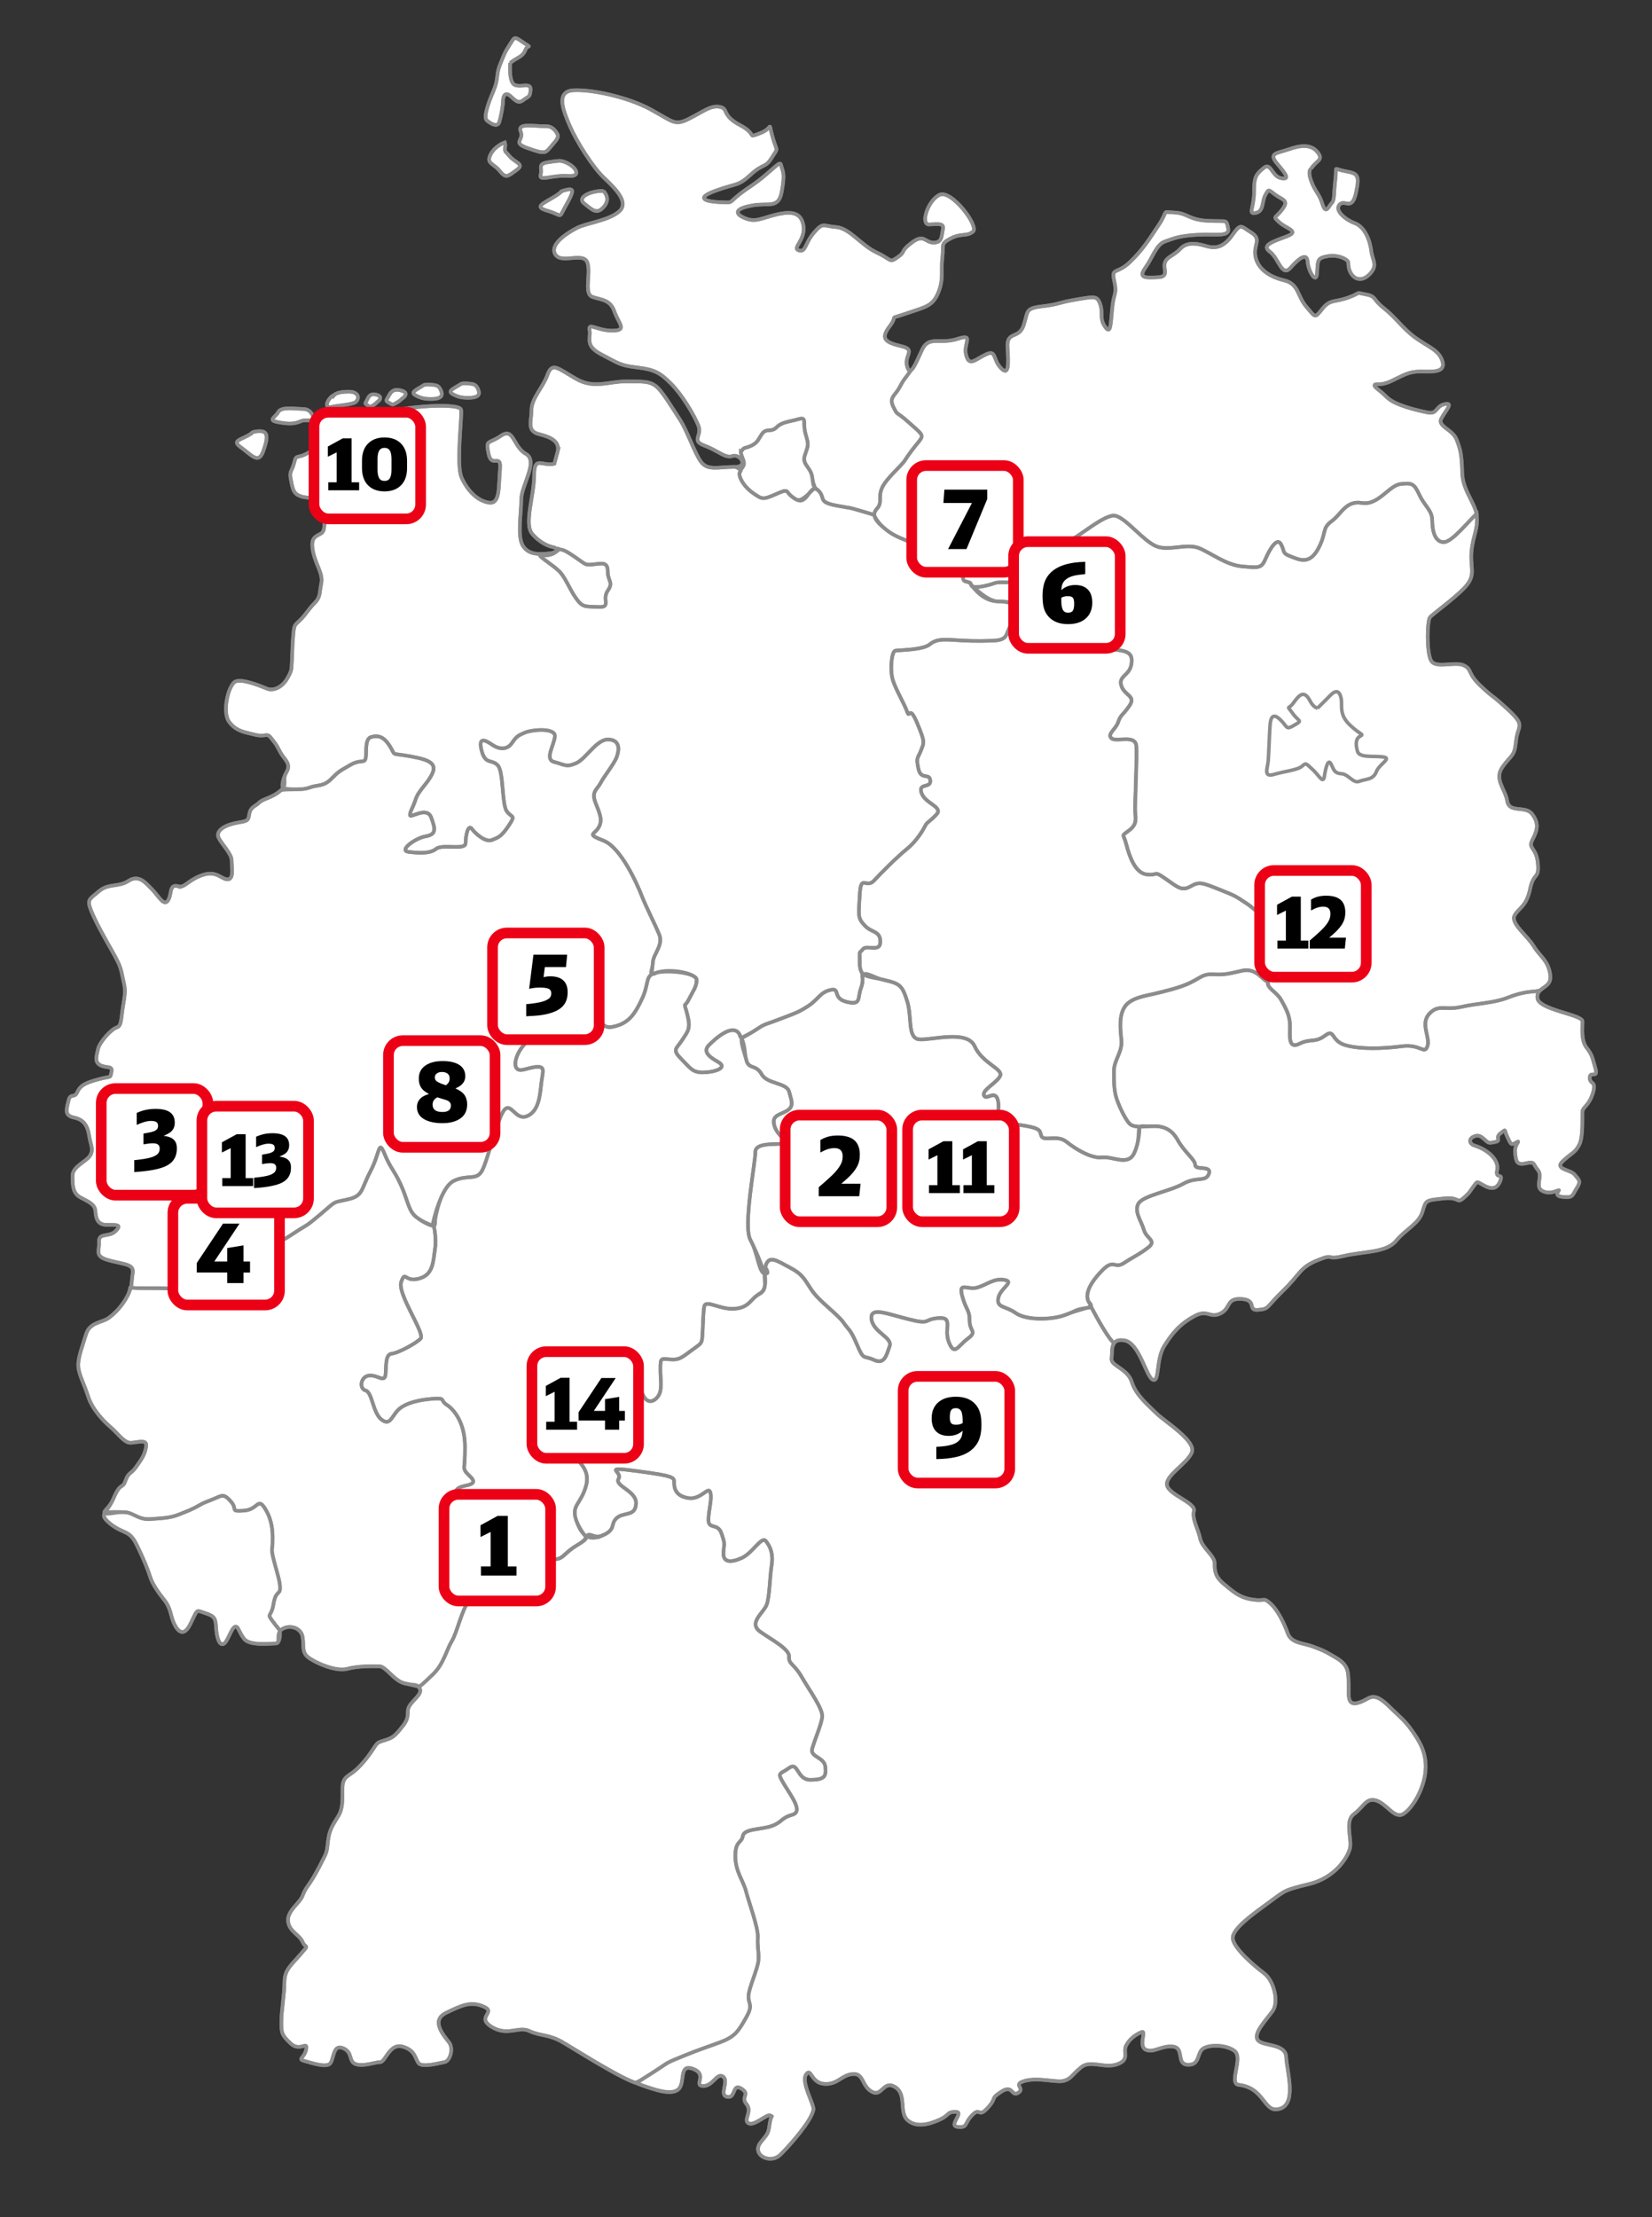 <?xml version="1.0" encoding="UTF-8"?>
<svg xmlns="http://www.w3.org/2000/svg" version="1.1" viewBox="0 0 464.87 623.69">
  <rect x="0" y="0" width="464.87" height="623.69" fill="#333333" stroke="none"/>
  <!-- Generator: Adobe Illustrator 29.0.1, SVG Export Plug-In . SVG Version: 2.1.0 Build 192)  -->
  <defs>
    <style>
      .st0, .st1, .st2 {
        stroke: #8c8c8c;
      }

      .st0, .st3 {
        fill: #fff;
      }

      .st1, .st2 {
        fill: none;
      }

      .st2 {
        stroke-linecap: round;
        stroke-linejoin: round;
      }

      .st3 {
        stroke: #ec0016;
        stroke-width: 3px;
      }
    </style>
  </defs>
  <g id="outline">
    <path class="st0" d="M157,126.68c.29-2.33-1.6-3.64-5.25-4.52-3.64-.87-2.19-3.64-2.19-6.85s3.21-6.27,4.52-9.91c1.31-3.64,2.91-1.75,8.02,1.17,5.1,2.92,9.04.73,14.14.73s6.56,0,8.31,1.31,4.52,5.98,6.71,9.33c2.19,3.35,4.08,9.33,5.98,11.95,1.9,2.62,4.96,1.46,9.33,1.46s1.6-3.79-.44-3.06c-2.04.73-3.94-1.46-7.87-2.92-3.94-1.46-.58-2.77-1.75-5.68-1.17-2.91-4.52-8.6-7.73-11.81-3.21-3.21-4.81-3.94-9.62-4.52-4.81-.58-5.1-1.17-9.91-3.64-4.81-2.48-2.92-4.52-3.35-6.85s2.04.15,6.41.15,1.75-2.04.58-5.39c-1.17-3.35-3.5-3.21-6.12-4.08-2.62-.87-.44-6.41-1.46-9.62-1.02-3.21-7.29.44-9.04-2.33-1.75-2.77,3.21-5.98,5.98-7.43,2.77-1.46,8.89-2.04,11.95-4.66,3.06-2.62-1.31-6.7-4.37-9.62-3.06-2.92-7.58-10.06-9.47-14.43s-4.08-9.77,1.02-10.06c5.1-.29,15.3,1.89,21.72,5.39,6.41,3.5,6.7,4.66,10.79,2.62,4.08-2.04,5.98-3.79,8.6-3.35s.44,2.33,5.68,5.1c5.25,2.77,1.75,3.79,5.68,2.33,3.94-1.46,2.19-3.79,3.5.87,1.31,4.66,1.75,2.92-.15,5.98s-2.33,1.46-5.98,4.81c-3.64,3.35-3.94,2.33-9.91,4.52s-2.48,3.06,1.31,3.21,2.33.29,5.25-2.04c2.91-2.33,4.52-2.91,8.31-6.27,3.79-3.35,3.35-2.92,3.79-1.46.44,1.46.87,2.04,0,6.85-.87,4.81-3.64,3.06-8.02,3.79-4.37.73-5.83,2.04-2.62,3.5,3.21,1.46,4.81.15,9.04-.87,4.23-1.02,7.14-.73,7.73,3.21.58,3.94-3.35,6.27-1.31,6.85s1.6-1.89,4.23-4.96c2.62-3.06,2.48-1.89,6.27-1.6,3.79.29,7,5.1,11.37,7.14,4.37,2.04,3.5,3.06,5.98,1.31,2.48-1.75.44-1.46,3.94-4.08,3.5-2.62,3.64,0,6.12,0s2.19-1.75,2.62-3.64-1.17-1.6-3.79-1.46c-2.62.15-.58-6.56,2.77-8.31,3.35-1.75,11.37,8.89,9.47,10.35s-3.21.29-6.27,1.89-1.89,1.89-2.33,5.39c-.44,3.5.44,6.12-1.17,9.91-1.6,3.79-3.5,3.94-9.04,5.83-5.54,1.89-1.89,0-4.66,3.64-2.77,3.64-.87,4.52,3.35,5.54,4.23,1.02.73,2.48,1.6,5.68.88,3.21,2.33-.58,4.23-4.66,1.89-4.08,4.96-1.46,9.91-3.06,4.96-1.6,1.6,1.17,2.48,4.52.87,3.35,2.48,1.31,5.54-.15s1.89,1.31,4.23,3.79c2.33,2.48,2.19-1.17,1.89-5.83-.29-4.66,3.21-2.19,4.52-6.12,1.31-3.94.29-4.81,5.25-5.39,4.96-.58,4.23-1.02,9.47-1.89,5.25-.87,5.98-1.17,6.85,1.31.87,2.48-.29,3.94,1.31,6.27,1.6,2.33,1.6-.15,2.04-4.96.44-4.81,1.46-3.94.58-7.87-.87-3.94.73-1.75,4.37-5.25,3.64-3.5,5.25-6.12,8.16-10.49,2.92-4.37.58-3.64,4.37-3.5,3.79.15,3.94,2.04,9.47,2.33s5.1-.58,5.68,2.04c.58,2.62-3.35,1.6-8.6,1.89-5.25.29-6.71,1.02-9.18,1.89-2.48.87-3.35,4.37-5.54,7.43s.44,2.77,3.64,2.62,1.31-2.33,1.89-4.08,2.48-1.89,4.37-3.94c1.9-2.04,4.81-1.46,7.29-.73s4.81.44,7.29-3.06c2.48-3.5,2.33-2.62,5.39-.73,3.06,1.89.44,3.5,1.17,6.85.73,3.35,3.79,5.54,8.02,6.56,4.23,1.02,3.64,4.37,6.27,7.43,2.62,3.06,2.33,3.35,4.52.58,2.19-2.77,3.5-1.75,7.43-3.21,3.94-1.46,1.46-1.46,4.66-.87,3.21.58,1.89,1.31,5.25,3.94,3.35,2.62,5.25,5.68,8.89,8.31,3.64,2.62,6.7,3.5,7.58,6.7.87,3.21-3.06,2.77-6.27,2.77s-4.66,1.02-8.02,2.62c-3.35,1.6-4.52.58-4.81,1.17s1.31,1.31,3.5,3.5c2.19,2.19,8.45,3.64,11.37,4.23,2.91.58,2.19-1.75,4.81-2.33s.44,1.6-.87,3.93c-1.31,2.33,3.06,3.06,4.23,5.98,1.17,2.92,1.46,4.52,1.6,9.47.15,4.96,3.64,8.31,4.08,11.95.44,3.64-1.02,5.54-1.46,9.91-.44,4.37,1.02,6.12-.88,9.04-1.89,2.92-9.91,8.6-10.79,9.62-.87,1.02-1.02,9.91.29,12.24s6.7.15,9.18,1.31c2.48,1.17.87,2.19,4.96,5.98,4.08,3.79,2.19,1.6,7.43,6.41,5.25,4.81,2.77,4.37,2.33,8.89-.44,4.52-1.31,3.79-3.79,7.29-2.48,3.5.73,6.12,1.31,9.62.58,3.5,5.1,1.17,7,3.64,1.89,2.48,1.6,4.37.15,7.14-1.46,2.77,1.02,2.04,1.46,6.71.44,4.66-1.17,2.33-2.19,7.29-1.02,4.96-3.21,5.25-4.37,7.43s3.64,5.68,5.39,8.6c1.75,2.91,4.08,3.94,4.66,8.02s-3.94,3.21-3.64,6.56c.29,3.35,12.68,4.66,12.68,6.56s-.44,5.39,1.17,7.43c1.6,2.04,1.6,2.77,2.48,5.83.88,3.06-1.6.58-1.6,2.62s2.04.73.87,4.37c-1.17,3.64-2.77,3.79-2.92,5.1-.15,1.31.29,7-.87,9.33s-2.19,2.33-4.66,4.67c-2.48,2.33,2.19,2.33,3.35,3.79s1.89,1.75.58,3.79c-1.31,2.04-.87,2.77-3.94,2.48-3.06-.29-.58-2.04-1.17-1.89-.58.15-2.62,1.31-4.66.15-2.04-1.17.29-4.08-1.17-5.83s-.73-2.48-3.35-1.89c-2.62.58-2.77-.44-3.06-2.92-.29-2.48,1.89-3.79.29-2.92-1.6.87-1.46.44-2.48-1.6-1.02-2.04-.15-2.33-1.89-1.02-1.75,1.31.44,2.04-1.6,2.48-2.04.44-1.89.15-2.91-.73-1.02-.87-1.75-1.46-3.21-.73-1.46.73-.87,2.07.32,2.43,4.1,1.26,7.01,4.27,6.43,6.89-.58,2.62,1.62.85.98,2.77-1.68,5.08-5.98.15-6.7.73-.73.58-1.75,2.5-2.62,3.35-3.52,3.45-1.46.58-6.71,1.16-5.25.58-4.96.44-5.98,3.79-1.02,3.35-4.66,4.81-7.43,8.16-2.77,3.35-9.18,2.91-14.72,4.23-5.54,1.31-2.19-.87-7.29,1.17-5.1,2.04-4.81,3.79-9.77,8.6-4.96,4.81-3.79,5.1-7,5.39s-.15-2.77-4.66-3.06c-4.52-.29-2.92,2.62-5.98,4.08-3.06,1.46-3.5-1.31-7.29.73-3.79,2.04-5.98,4.37-8.45,8.31-2.48,3.94-1.31,10.2-3.21,9.62-1.9-.58-3.79-10.35-8.02-11.08-4.23-.73-3.35,3.06-3.64,5.1-.29,2.04,4.52,2.77,5.68,6.56,1.17,3.79,4.81,6.7,7,8.89,2.19,2.19,11.22,7.73,9.91,10.93-1.31,3.21-7.43,6.41-7,9.18.44,2.77,8.16,4.96,7.58,7.29-.58,2.33,1.17,4.96,1.75,7.73s4.08,4.81,4.08,7,.15,3.79,2.62,5.83c2.48,2.04,4.23,3.79,8.02,4.37s2.92-.73,4.96,1.02c2.04,1.75,3.94,5.54,4.96,8.45s4.5,2.74,7.13,3.76c2.62,1.02,2.86.98,6.5,3.16s3.37,4.03,3.52,7.38c.15,3.35-1.05,7.73,5.45,4.04,1.97-1.12,3.82.13,6.15,2.46,2.33,2.33,4.11,3.59,6.15,6.5,2.04,2.91,4.3,6.18,3.87,11.43-.44,5.25-3.78,10.67-6.26,12.13-2.48,1.46-4.66-2.91-7.58-3.79-2.91-.87-3.5,1.75-6.27,3.79-2.77,2.04-.44,7.14-1.17,9.77-.73,2.62-4.23,8.16-11.37,9.91-7.14,1.75-6.71,1.75-11.08,4.96-4.37,3.21-10.93,7.72-10.49,10.49.44,2.77,5.83,7.43,8.75,9.62,2.92,2.19,4.23,8.16,2.48,10.64-1.75,2.48-5.54,6.27-4.23,8.16s7.87.87,8.02,4.81c.15,3.94,3.46,14.15-2.66,14.73-3.67.35-3.69-6.12-10.69-6.9-2.99-.33,1.4-7.69-1.22-9.58s-7.58-1.75-9.04-.44-.73,4.52-4.08,4.37c-3.35-.15-.88-4.66-4.08-5.1-3.21-.44-5.54,1.9-7.73.87-2.19-1.02.29-5.54-1.17-4.96s-3.35,1.75-4.37,3.79c-1.02,2.04,1.17,3.94-2.48,5.25-3.64,1.31-7.58-1.31-10.2.87s-2.77,3.21-4.81,3.79-7.14-1.02-10.93,0,.15,2.04-1.89,3.35c-2.04,1.31-1.46-2.48-4.81-.29s-1.02,1.46-3.79,4.52c-2.77,3.06-2.04-.29-4.37,2.04s-1.17,3.64-4.08,3.35c-2.92-.29,2.04-4.23-.58-4.23s-1.6.87-4.52,2.19c-2.92,1.31-6.56,2.33-9.04.15-2.48-2.19-.15-7.29-3.5-9.33-3.35-2.04-3.64,2.92-6.56,1.31-2.91-1.6-2.19-5.25-5.39-4.96-3.21.29-4.23,3.06-8.02,2.77-3.79-.29-3.64-4.81-5.1-2.62s2.34,8.5,2.09,9.88c-.58,3.12-6.34,9.7-9.26,12.62-2.91,2.92-8.45,0-5.51-3.55,2.17-2.62,2.04-2.48,2.48-5.25s1.02-1.6.15-2.19c-.87-.58-4.52,3.06-6.12,2.19-1.6-.87,1.17-3.35-.58-5.39s1.17-2.77-1.46-4.37c-2.62-1.6-1.46,2.77-3.94,2.33-2.48-.44.58-4.37-1.17-5.68s-2.91,2.77-5.68,2.62c-2.77-.15,1.46-3.21-2.77-4.81-4.23-1.6-2.04,4.08-4.23,5.83-2.19,1.75-7.29-.15-12.39-2.04-5.1-1.9-16.47-9.18-20.26-11.37-3.79-2.19-6.12-1.6-9.18-3.06-3.06-1.46-6.12,1.6-10.64-1.17-4.52-2.77,1.46-4.08-2.19-5.68-3.64-1.6-6.12-.44-10.64,1.75-4.52,2.19-.44,6.56.87,8.31,1.31,1.75.29,5.25-1.31,5.54-1.6.29-6.27,1.6-7.29.29s-.87-3.64-4.52-4.66c-3.64-1.02-4.81,4.37-6.27,4.37s-4.66,1.31-6.85.58-.73-3.35-3.64-4.52-2.48,3.21-3.64,4.37-4.96-.15-7.14-.73c-2.19-.58,0-.87.44-3.35.44-2.48-1.75.87-4.37-1.6s-2.62-3.06-2.62-6.12.87-7.58.87-11.08,1.89-4.81,4.52-7.87c2.62-3.06,1.46-1.46.58-3.5-.87-2.04-3.79-2.92-4.08-5.83-.29-2.92,3.35-5.1,4.08-7.14.73-2.04,1.6-2.77,2.92-4.96,1.31-2.19,2.19-3.94,3.21-5.98,1.02-2.04.73-2.77,1.17-5.39.44-2.62,1.46-3.94,2.77-6.12,1.31-2.19,1.17-4.52,1.17-7.87s1.75-3.21,3.94-5.25q2.19-2.04,4.08-4.81c1.89-2.77,1.46-2.62,3.79-3.35,2.33-.73,2.77-1.02,5.1-3.94s.87-3.94,1.89-5.68c1.02-1.75,3.79-3.5,2.92-4.96s-1.17-.73-4.23-1.46c-3.06-.73-5.25-4.81-7.14-4.81s-5.68-.15-9.04.73c-3.35.87-9.33-1.9-11.08-3.35-1.75-1.46-1.02-3.21-1.46-5.68-.44-2.48-3.5-3.5-5.68-2.19-2.19,1.31-.29,4.08-1.89,4.08s-7.29.73-8.89-1.31c-1.6-2.04-1.6-3.79-2.62-3.35s-2.04,4.37-3.21,4.81c-1.17.44-1.89-1.89-2.04-4.66-.15-2.77-.58-3.21-3.21-4.08-2.62-.87-1.89-1.17-4.08,3.21-2.19,4.37-4.08,1.02-4.81-.87s-.73-3.79-2.48-5.98c-1.75-2.19-3.35-4.52-3.94-6.41-.58-1.89-1.9-5.25-3.94-9.33-2.04-4.08-3.64-2.77-7.29-5.68-3.64-2.92-1.17-2.33.87-7.14,2.04-4.81,2.48-2.48,3.35-4.95.87-2.48,1.6-1.89,2.92-3.79s2.48-3.21,2.92-5.83c.44-2.62-3.35-.73-4.96-1.17-1.6-.44-3.06-2.62-5.1-4.37-2.04-1.75-5.1-4.96-6.27-8.6s-2.62-6.12-2.77-8.45,1.17-5.68,2.19-9.04c1.02-3.35,4.37-3.21,6.27-4.52,1.89-1.31,3.94-3.5,5.39-6.27,1.46-2.77,1.02-3.64,1.46-6.27.44-2.62-1.89-2.48-6.41-3.64-4.52-1.17-2.91-2.48-3.06-5.25-.15-2.77,2.77-1.17,4.66-3.06,1.89-1.89.29-1.75-2.48-1.75s-3.06-2.04-3.21-3.94c-.15-1.89-2.04-2.62-4.23-3.79-2.19-1.17-2.19-3.5-2.19-6.12s3.94-3.93,4.96-5.68.15-2.77-.29-5.54c-.44-2.77-1.46-4.52-4.23-5.1-2.77-.58-2.19-2.19-1.6-4.66.58-2.48,1.6-.58,2.48-2.48s2.19-2.62,5.98-3.64c3.79-1.02,3.21-.15,3.64-2.04.44-1.89-1.31-1.02-3.06-1.89s-1.17-2.48-.73-4.52c.44-2.04,3.79-5.68,5.25-6.12s1.17-2.33,1.9-6.56.44-4.52-.15-7.29-.58-3.35-3.06-7.73c-2.48-4.37-4.52-8.02-5.83-11.22-1.31-3.21-.58-3.21,2.19-5.54s5.39-1.02,8.31-2.91c2.92-1.89,4.81.58,6.56,2.33s3.35,4.96,4.52,3.21c1.17-1.75.29-4.52,2.62-4.08s-.58.15.87.15,2.77-2.19,6.56-3.35c3.79-1.17,5.1,1.46,6.85,1.31,1.75-.15,1.02-3.64,1.02-5.39s-2.77-4.52-3.64-6.27,1.17-3.35,4.37-4.08c3.21-.73,3.93-.29,4.23-2.48s1.6-2.19,2.77-3.35,3.64-1.31,5.98-3.35c2.33-2.04.29-2.77,1.75-5.25,1.46-2.48-.73-3.5-1.89-5.83-1.17-2.33-1.6-2.62-2.62-3.94-1.02-1.31-1.6,0-4.37-.73-2.77-.73-5.25-.87-7.29-3.64-2.04-2.77-.15-10.64,1.89-11.37,2.04-.73,7,1.31,8.75,2.04s4.23-.29,5.68-2.77c1.46-2.48,1.17-2.77,1.31-4.23s.15-5.39.44-8.31c.29-2.92.44-2.48,2.04-4.08,1.6-1.6,2.19-2.91,3.94-4.66,1.75-1.75,1.31-2.77,1.89-5.54.58-2.77-1.6-5.25-2.33-9.04-.73-3.79.58-4.08,2.19-4.96,1.6-.87.58-3.64,1.6-5.54,1.02-1.9,3.79,1.17,5.98,1.89,2.19.73,1.75,0,.44-1.75-1.31-1.75-4.81-3.79-8.75-4.37-3.94-.58-3.94-.29-5.54-1.02s-1.75-2.48-2.19-4.66c-.44-2.19.44-2.19,1.02-4.66s.87-.73,4.37-2.92c3.5-2.19,1.31.15,1.31-1.31s-1.17-2.04.58-5.1c1.75-3.06,1.89-1.75,3.94-3.21,0,0,2.04-2.04,8.89-.58s8.16-.73,10.64-1.6,16.91-2.04,17.2,0c.29,2.04-1.46,15.6.15,19.09,1.6,3.5,4.23,6.41,7.58,7s2.77-4.52,3.21-9.33c.44-4.81-2.33-.15-3.21-4.37-.87-4.23-.15-2.62,3.5-5.1,3.64-2.48,3.35,3.06,7,5.1,3.64,2.04-1.31,8.89-1.31,12.83s-1.17,10.35.44,12.97c1.6,2.62,4.52,2.48,7.43,2.19,2.92-.29,2.19-1.6,1.17-1.75s-3.64-1.02-5.98-3.79c-2.33-2.77.58-10.79.58-16.47s2.33-2.33,5.68-3.21l1.02-3.79Z"/>
    <path class="st0" d="M368.96,47.47c1.33-2.32,3.65-2.32,1.82-4.64-1.82-2.32-4.81-1.99-8.12-.83-3.32,1.16-5.8,1-3.32,3.98,2.49,2.98,3.81,4.64,1.16,4.14-2.65-.5-2.82-4.64-4.97-2.82-2.16,1.82-2.65,2.49-2.65,6.8s-1.82,6.3.5,5.8c2.32-.5,1.66-3.15,2.65-4.97,1-1.82.83-1.66,2.82-.17,1.99,1.49,3.98,1.49,1.99,4.14-1.99,2.65-2.82,1.82-.83,3.65,1.99,1.82,5.97,2.49,1.99,3.98s-7.13,2.49-4.64,4.31c2.49,1.82,3.32,7.29,5.8,4.48,2.49-2.82,4.64-4.31,4.81-1.66.17,2.65,2.49,6.46,2.65,3.15.17-3.31.12-4.01,1.98-4.53,3.89-1.07,6.83.84,6.81,1.54-.08,3.77,2.91,6.22,5.73,3.57,2.82-2.65,1.07-4.06.74-6.72-.33-2.65-1.57-6.8-4.81-7.96-2.32-.83-5.63-3.48-4.14-5.14,1.49-1.66,3.48,1.99,4.64-3.31,1.16-5.3.33-5.47-3.15-6.13-3.48-.66-2.16-1.66-2.65,2.32s-.17,5.8-.99,6.63c-.83.83-1.66,3.48-2.65.33-.99-3.15-1.99-3.32-3.15-6.46-1.16-3.15,0-3.48,0-3.48Z"/>
    <path class="st0" d="M143.57,17.7c1.85-1.52,3.54-1.69,4.22-3.54.67-1.85,2.19-.34-.51-2.19-2.7-1.85-2.36-1.69-3.88.67-1.52,2.36-1.52,2.7-2.7,5.56-1.18,2.87-.34,3.88-1.85,7.42-1.52,3.54-2.87,7.42-1.85,8.26,1.01.84,3.04,2.19,3.54.34.51-1.85,1.01-4.55,1.01-5.9s.67-2.53,2.02-1.35c1.35,1.18,2.19,2.36,3.71,1.18,1.52-1.18,1.85-.67,2.02-2.87.17-2.19-2.53-.67-4.38-1.35-1.85-.67-1.35-6.24-1.35-6.24Z"/>
    <path class="st0" d="M153.78,35.52c-4.05,0-8.26-1.01-7.25,1.52s-2.7,3.04,2.19,4.72c4.89,1.69,4.72,1.35,6.58-.84s2.19-2.53,1.01-4.05c-1.18-1.52-2.53-1.35-2.53-1.35Z"/>
    <path class="st0" d="M157.87,45.28c3.54.67,6.58,4.55,2.02,4.22-4.55-.34-8.26,1.69-7.76-.34.51-2.02-1.01-3.04,2.19-3.54,3.2-.51,3.54-.34,3.54-.34Z"/>
    <path class="st0" d="M157.84,54.04c-3.2,2.7-8.6,3.88-3.88,5.23,4.72,1.35,3.03,2.53,5.23-1.35,2.19-3.88,2.53-5.06.34-4.55-2.19.51-1.69.67-1.69.67Z"/>
    <path class="st0" d="M169.82,53.73c-3.2-.17-7.76,1.69-5.4,3.54,2.36,1.85,3.54,3.2,5.56.84,2.02-2.36-.17-4.38-.17-4.38Z"/>
    <path class="st0" d="M142.2,40.56c-.17,2.53-.34,1.52,1.18,3.37,1.52,1.85,4.38,2.19,2.02,3.88-2.36,1.69-3.03,2.53-4.72.34-1.69-2.19-3.88-2.02-2.7-4.55s4.05-3.54,4.05-3.54l.17.51Z"/>
    <path class="st0" d="M70.67,121.97c-2.7,1.85-5.73,1.85-2.87,3.88,2.87,2.02,4.89,4.89,6.24,1.18s1.52-5.73-.84-5.73-2.53.67-2.53.67Z"/>
    <path class="st0" d="M78.31,115.89c-.87,1.59-3.17,2.31,0,2.89,3.17.58,4.76.43,6.35-.29,1.59-.72,4.47.58,3.61-1.15-.87-1.73-1.59-2.31-3.32-2.31s-5.77-.72-6.64.87Z"/>
    <path class="st0" d="M94.11,111.04c-2.02,1.01-3.03,3.9-1.01,3.46,2.02-.43,4.9-.58,6.49-1.15,1.59-.58,1.87-3.17-1.44-3.17s-4.04.87-4.04.87Z"/>
    <path class="st0" d="M109.82,110.65c-1.25,2.28-1.51,1.92-.39,2.64,1.12.72,1.05.6,2.17,0,1.12-.6,1.05-.84,1.78-1.32.72-.48,1.25-1.44.07-1.92-1.18-.48-2.24-.48-2.83-.12-.59.36-.79.72-.79.72Z"/>
    <path class="st0" d="M129.49,108.16c-2.12,1.3-3.62,1.88-2.05,2.74,1.57.87,2.83,1.01,4.25,1.01s3.62-.14,2.99-2.02c-.63-1.88-1.42-1.88-3.15-2.02-1.73-.14-2.05.29-2.05.29Z"/>
    <path class="st0" d="M119.03,108.49c-2.12,1.3-3.62,1.88-2.05,2.74,1.57.87,2.83,1.01,4.25,1.01s3.62-.14,2.99-2.02c-.63-1.88-1.42-1.88-3.15-2.02-1.73-.14-2.05.29-2.05.29Z"/>
    <path class="st0" d="M103.68,111.75c-.96,1.93-1.16,1.63-.3,2.24.86.61.81.51,1.67,0,.86-.51.81-.71,1.37-1.12.56-.41.96-1.22.05-1.63-.91-.41-1.72-.41-2.18-.1-.46.3-.61.61-.61.61Z"/>
  </g>
  <g id="Bayern">
    <path class="st1" d="M179.77,586.32c4.63,1.7,9.05,3.14,11.04,1.54,2.19-1.75,0-7.43,4.23-5.83,4.23,1.6,0,4.66,2.77,4.81,2.77.15,3.94-3.93,5.68-2.62s-1.31,5.25,1.17,5.68c2.48.44,1.31-3.94,3.94-2.33,2.62,1.6-.29,2.33,1.46,4.37s-1.02,4.52.58,5.39c1.6.87,5.25-2.77,6.12-2.19.87.58.29-.58-.15,2.19s-.31,2.63-2.48,5.25c-2.94,3.55,2.59,6.47,5.51,3.55,2.91-2.91,8.68-9.49,9.26-12.62.26-1.38-3.54-7.7-2.09-9.88s1.31,2.33,5.1,2.62c3.79.29,4.81-2.48,8.02-2.77,3.21-.29,2.48,3.35,5.39,4.96,2.92,1.6,3.21-3.35,6.56-1.31,3.35,2.04,1.02,7.14,3.5,9.33,2.48,2.19,6.12,1.17,9.04-.15,2.91-1.31,1.89-2.19,4.52-2.19s-2.33,3.93.58,4.23c2.91.29,1.75-1.02,4.08-3.35s1.6,1.02,4.37-2.04c2.77-3.06.44-2.33,3.79-4.52s2.77,1.6,4.81.29c2.04-1.31-1.9-2.33,1.89-3.35s8.89.58,10.93,0,2.19-1.6,4.81-3.79,6.56.44,10.2-.87c3.64-1.31,1.46-3.21,2.48-5.25,1.02-2.04,2.92-3.21,4.37-3.79s-1.02,3.94,1.17,4.96c2.19,1.02,4.52-1.31,7.73-.87,3.21.44.73,4.96,4.08,5.1,3.35.15,2.62-3.06,4.08-4.37s6.41-1.46,9.04.44-1.76,9.25,1.22,9.58c7,.78,7.02,7.25,10.69,6.9,6.12-.58,2.81-10.8,2.66-14.73-.15-3.94-6.71-2.92-8.02-4.81s2.48-5.68,4.23-8.16c1.75-2.48.44-8.45-2.48-10.64-2.91-2.19-8.31-6.85-8.75-9.62-.44-2.77,6.12-7.29,10.49-10.49,4.37-3.21,3.94-3.21,11.08-4.96,7.14-1.75,10.64-7.29,11.37-9.91.73-2.62-1.6-7.73,1.17-9.77,2.77-2.04,3.35-4.66,6.27-3.79,2.92.87,5.1,5.25,7.58,3.79,2.48-1.46,5.82-6.88,6.26-12.13.44-5.25-1.83-8.51-3.87-11.43-2.04-2.92-3.82-4.17-6.15-6.5-2.33-2.33-4.18-3.58-6.15-2.46-6.5,3.69-5.3-.69-5.45-4.04-.15-3.35.13-5.2-3.52-7.38s-3.88-2.14-6.5-3.16c-2.62-1.02-6.11-.85-7.13-3.76s-2.92-6.71-4.96-8.45c-2.04-1.75-1.17-.44-4.96-1.02s-5.54-2.33-8.02-4.37c-2.48-2.04-2.62-3.64-2.62-5.83s-3.5-4.23-4.08-7-2.33-5.39-1.75-7.73c.58-2.33-7.14-4.52-7.58-7.29-.44-2.77,5.69-5.98,7-9.18,1.31-3.21-7.73-8.75-9.91-10.93-2.19-2.19-5.83-5.1-7-8.89-1.17-3.79-5.98-4.52-5.68-6.56.18-1.28-.09-3.23.71-4.34l-.02-.08c-1.34-.75-4.83-6.99-6.54-10.29l.06.28c-4.75.53-3.58.75-7.28,2.15-3.69,1.41-10.9,1.58-13.89-.53-2.99-2.11-5.45-1.41-4.92-4.22.53-2.81,4.75-4.57,1.76-5.1-2.99-.53-4.75,1.23-7.56,2.11-2.81.88-5.45-1.76-4.39,2.29,1.05,4.04,2.11,3.87,2.11,7.03s2.28,2.99-.53,5.1c-2.81,2.11-3.69,4.92-5.27,1.05-1.58-3.87,1.41-7.21-2.99-6.85-4.39.35-1.93,1.93-8.26.35-6.33-1.58-11.07-3.69-10.55,0,.53,3.69,5.98,5.1,5.1,7.56-.88,2.46-1.41,5.27-4.39,3.87-2.99-1.41-2.81.35-4.75-4.22s-2.28-4.04-3.87-6.33c-1.58-2.29-6.85-5.98-8.96-9.14-2.11-3.16-2.46-4.39-6.15-6.33s-5.98-3.69-6.85-.18,1.05,6.15-1.58,7.56c-2.64,1.41-2.81,3.87-7.03,4.22-4.22.35-8.26-2.81-8.61-.53s-.35,6.68-.53,8.61c-.18,1.93-.53,1.76-3.34,3.87-2.81,2.11-3.34,2.46-5.8,2.29-2.46-.18-2.64-.53-2.64,2.64s.35,4.04,0,6.15c-.35,2.11-2.64,4.04-4.22,2.29-1.58-1.76-2.11-6.86-6.68-6.68-4.57.18-3.69,1.23-5.27,1.93s-3.52-.7-5.27.35c-1.76,1.05-4.75,1.58-3.87,6.33.88,4.75,0,9.84.53,12.65.53,2.81,5.27,4.57,3.87,9.84-1.41,5.27-4.22,5.45-2.81,9.67,1.41,4.22,3.34,6.15,7.38,4.39s2.11-3.16,4.04-4.92c1.93-1.76,5.27-.35,5.45-4.04s-6.15-4.92-4.92-7.03c1.23-2.11-5.1-3.52,5.45-2.11,10.55,1.41,10.19,1.76,10.19,3.34s.53,3.69,4.04,4.22c3.52.53,5.62-3.52,6.15-1.58.53,1.93-.53,4.92-.53,7.73s2.64.7,3.69,3.87.7,2.46.53,5.27c-.18,2.81,1.93,2.99,5.1,1.58,3.16-1.41,5.62-6.33,6.86-4.75,1.23,1.58,2.11,3.52,1.58,6.86-.53,3.34-.53,8.79-1.41,11.07s-5.27,5.1-1.76,7.56c3.52,2.46,8.26,4.92,8.09,7.03-.18,2.11,1.41,1.93,3.52,5.62,2.11,3.69,6.15,9.14,5.8,11.42-.35,2.29-2.11,6.33-2.81,8.79-.7,2.46,3.34,2.29,3.69,5.1.35,2.81-.35,3.69-4.22,3.69s-3.34-5.27-5.98-3.34-3.52,1.06-1.41,4.57c2.11,3.51,5.45,7.73,2.28,8.61-3.16.88-2.81,2.11-5.8,3.16-2.99,1.05-7.73.7-8.09,2.81-.35,2.11-2.11,1.23-2.11,5.62s2.29,7.03,2.99,9.84,3.52,10.37,3.34,13.01c-.18,2.64.35,4.04.18,6.5-.18,2.46-2.81,7.91-2.81,10.19s1.41,2.29-.7,5.98c-2.11,3.69-2.99,5.27-7.21,6.85-4.22,1.58-5.62,1.93-10.37,3.87-4.75,1.93-4.22,1.76-6.85,3.51-2.64,1.76-1.93,1.23-4.39,2.81-2.46,1.58-1.76,1.41-1.76,1.41l.42.21Z"/>
  </g>
  <g id="bawü">
    <path class="st1" d="M169.5,431.96c4.04-1.76,2.11-3.16,4.04-4.92,1.93-1.76,5.27-.35,5.45-4.04s-6.15-4.92-4.92-7.03c1.23-2.11-5.1-3.52,5.45-2.11,10.55,1.41,10.19,1.76,10.19,3.34s.53,3.69,4.04,4.22c3.52.53,5.62-3.52,6.15-1.58.53,1.93-.53,4.92-.53,7.73s2.64.7,3.69,3.87.7,2.46.53,5.27c-.18,2.81,1.93,2.99,5.1,1.58,3.16-1.41,5.62-6.33,6.86-4.75,1.23,1.58,2.11,3.52,1.58,6.86-.53,3.34-.53,8.79-1.41,11.07s-5.27,5.1-1.76,7.56c3.52,2.46,8.26,4.92,8.09,7.03-.18,2.11,1.41,1.93,3.52,5.62,2.11,3.69,6.15,9.14,5.8,11.42-.35,2.29-2.11,6.33-2.81,8.79-.7,2.46,3.34,2.29,3.69,5.1.35,2.81-.35,3.69-4.22,3.69s-3.34-5.27-5.98-3.34-3.52,1.06-1.41,4.57c2.11,3.51,5.45,7.73,2.28,8.61-3.16.88-2.81,2.11-5.8,3.16-2.99,1.05-7.73.7-8.09,2.81-.35,2.11-2.11,1.23-2.11,5.62s2.29,7.03,2.99,9.84,3.52,10.37,3.34,13.01c-.18,2.64.35,4.04.18,6.5-.18,2.46-2.81,7.91-2.81,10.19s1.41,2.29-.7,5.98c-2.11,3.69-2.99,5.27-7.21,6.85-4.22,1.58-5.62,1.93-10.37,3.87-4.75,1.93-4.22,1.76-6.85,3.51-2.64,1.76-1.93,1.23-4.39,2.81-2.46,1.58-2.68,1.12-2.68,1.12-5.1-1.9-16.47-9.18-20.26-11.37-3.79-2.19-6.12-1.6-9.18-3.06-3.06-1.46-6.12,1.6-10.64-1.17-4.52-2.77,1.46-4.08-2.19-5.68-3.64-1.6-6.12-.44-10.64,1.75-4.52,2.19-.44,6.56.87,8.31,1.31,1.75.29,5.25-1.31,5.54-1.6.29-6.27,1.6-7.29.29s-.87-3.64-4.52-4.66c-3.64-1.02-4.81,4.37-6.27,4.37s-4.66,1.31-6.85.58-.73-3.35-3.64-4.52-2.48,3.21-3.64,4.37-4.96-.15-7.14-.73c-2.19-.58,0-.87.44-3.35.44-2.48-1.75.87-4.37-1.6s-2.62-3.06-2.62-6.12.87-7.58.87-11.08,1.89-4.81,4.52-7.87c2.62-3.06,1.46-1.46.58-3.5-.87-2.04-3.79-2.92-4.08-5.83-.29-2.92,3.35-5.1,4.08-7.14.73-2.04,1.6-2.77,2.92-4.96,1.31-2.19,2.19-3.94,3.21-5.98,1.02-2.04.73-2.77,1.17-5.39.44-2.62,1.46-3.94,2.77-6.12,1.31-2.19,1.17-4.52,1.17-7.87s1.75-3.21,3.94-5.25q2.19-2.04,4.08-4.81c1.89-2.77,1.46-2.62,3.79-3.35,2.33-.73,2.77-1.02,5.1-3.94s.87-3.94,1.89-5.68c1.02-1.75,3.79-3.5,2.92-4.96-.24-.39-.43-.63-.65-.77l.57.22s1.23-.88,4.04-3.69,3.69-6.86,5.1-9.14c1.41-2.29,2.81-8.79,4.75-11.25,1.93-2.46,1.23-5.27,1.76-7.56.53-2.29-.88-6.15.88-8.79,1.76-2.64-2.64-.35-4.22-1.76-1.58-1.41-.88-2.29,1.23-2.81,2.11-.53,2.29.35,6.68.35s1.93-1.05,5.1-.88c3.16.18,2.46,3.34,5.27,7.38s2.99,1.93,6.5,2.29c3.52.35,3.16-1.58,7.21-3.87,4.04-2.29,1.97-2.16,2.98-2.85,1-.68,2,1.01,4.23.04Z"/>
  </g>
  <g id="sachsen">
    <path class="st1" d="M313.18,378.54c.36-1.08,1.2-1.81,3.28-1.45,4.23.73,6.12,10.49,8.02,11.08,1.9.58.73-5.68,3.21-9.62,2.48-3.94,4.66-6.27,8.45-8.31,3.79-2.04,4.23.73,7.29-.73,3.06-1.46,1.46-4.37,5.98-4.08,4.52.29,1.46,3.35,4.66,3.06s2.04-.58,7-5.39c4.96-4.81,4.66-6.56,9.77-8.6,5.1-2.04,1.75.15,7.29-1.17,5.54-1.31,11.95-.87,14.72-4.23,2.77-3.35,6.41-4.81,7.43-8.16,1.02-3.35.73-3.21,5.98-3.79,5.25-.58,3.18,2.29,6.71-1.16.87-.86,1.89-2.77,2.62-3.35.73-.58,5.02,4.36,6.7-.73.64-1.93-1.57-.15-.98-2.77.58-2.62-2.33-5.63-6.43-6.89-1.19-.37-1.77-1.7-.32-2.43,1.46-.73,2.19-.15,3.21.73,1.02.87.87,1.17,2.91.73,2.04-.44-.15-1.17,1.6-2.48,1.75-1.31.87-1.02,1.89,1.02,1.02,2.04.88,2.48,2.48,1.6,1.6-.87-.58.44-.29,2.92.29,2.48.44,3.5,3.06,2.92,2.62-.58,1.89.15,3.35,1.89s-.87,4.66,1.17,5.83c2.04,1.17,4.08,0,4.66-.15.58-.15-1.89,1.6,1.17,1.89,3.06.29,2.62-.44,3.94-2.48,1.31-2.04.58-2.33-.58-3.79s-5.83-1.46-3.35-3.79c2.48-2.33,3.5-2.33,4.66-4.67s.73-8.02.87-9.33c.15-1.31,1.75-1.46,2.92-5.1,1.17-3.64-.87-2.33-.87-4.37s2.48.44,1.6-2.62c-.88-3.06-.88-3.79-2.48-5.83-1.6-2.04-1.17-5.54-1.17-7.43s-12.39-3.21-12.68-6.56c-.09-1.05.29-1.69.84-2.19l.56-.45s-.35.58-1.93.75c-1.58.18-3.69.18-7.73,1.76-4.04,1.58-8.44,1.58-13.18,2.64-4.75,1.05-6.33-.88-8.96,1.93-2.64,2.81.35,6.68-.53,9.14-.88,2.46-1.93-.7-7.21,0-5.27.7-11.95.88-16-.35-4.04-1.23-2.81-4.75-5.62-2.64-2.81,2.11-4.04.7-7.21,2.29-3.16,1.58-2.64-2.11-2.64-4.92s-.88-4.57-2.46-7.38c-1.19-2.11-3.27-2.94-3.71-4.33v-.74c-1.77-.53-3.32-4.07-7.19-3.19s-5.1,1.23-8.08,1.05-3.34.7-6.5,2.29c-3.16,1.58-8.09,2.64-10.19,3.16-2.11.53-6.5,1.05-8.26,3.52-1.76,2.46-1.41,6.15-1.05,9.49.35,3.34-2.11,5.62-2.11,8.79s0,5.62.88,8.08c.88,2.46,2.46,5.62,3.52,6.68s3.16.88,5.98.7c2.81-.18,5.63.35,7.56,3.87,1.93,3.51,4.92,5.45,4.92,7.03s4.75,0,3.87,2.46-3.51.7-7.21,2.81c-3.69,2.11-11.42,3.34-12.66,5.62-1.23,2.29.88,4.92,1.58,7.38.7,2.46,3.69,2.99,1.23,4.92-2.46,1.93-4.22,2.64-6.85,4.39-2.64,1.76-2.81-1.23-5.98,1.93-3.16,3.16-5.1,6.5-4.04,8.79.16.35.41.84.71,1.43,1.71,3.29,5.2,9.54,6.54,10.29l.02.08"/>
  </g>
  <g id="sachsen-anhalt">
    <path class="st1" d="M359.15,264.27c0-2.99-5.45-8.26-8.44-10.19-2.99-1.93-2.64-1.93-7.56-3.87-4.92-1.93-5.62-2.28-8.08-.88-2.46,1.41-3.52.35-7.03-2.11-3.51-2.46-1.93-.88-5.27-1.23-3.34-.35-4.92-5.1-5.8-8.44-.88-3.34-1.58-2.11.88-4.04s1.58-3.52,1.58-5.98.18-4.39.18-6.33.35-7.73.18-11.25c-.18-3.52-5.8-1.05-7.03-2.29-1.23-1.23,1.23-2.46,1.93-4.57s1.23-1.76,3.16-4.57c1.93-2.81-1.41-2.81-2.28-5.62-.88-2.81,2.28-2.81,2.81-5.98.53-3.16-.88-3.87-5.27-4.22-4.39-.35-5.62-.7-8.61-.18-2.99.53-5.98-2.29-6.68-4.92-.7-2.64-7.73-4.57-9.32-5.98-.79-.7-2.22-1.28-2.64-1.06-.42.22,1.05,2.46-1.05,4.92-2.11,2.46-.53,4.57-5.45,4.75-4.92.18-7.73,0-10.72-.18-2.99-.18-5.1-.35-7.03,1.23-1.93,1.58-8.61,1.58-9.67,1.76-1.05.18-1.58,5.45-.7,8.26s3.34,6.85,4.04,8.96c.7,2.11.53-2.28,2.81,3.16,2.29,5.45,1.93,5.45,1.05,7.73-.88,2.29-1.41,1.76-.7,5.1.7,3.34,3.16,1.06,3.34,3.34.18,2.28-3.52.53-2.46,3.52,1.05,2.99,6.15,3.87,4.22,5.98-1.93,2.11-2.64,2.11-3.16,3.16-.53,1.05-2.29,4.22-5.1,6.5-2.81,2.29-7.03,6.5-9.32,8.96-2.29,2.46-3.69-2.11-4.04,4.04-.35,6.15-.53,6.5,1.41,8.61,1.93,2.11,4.39,1.41,4.39,4.57s-3.87.7-4.92,2.11c-1.05,1.41-.88-.35-.88,3.87s2.29,3.69,6.85,4.75c4.57,1.05,5.1,1.58,6.5,5.98,1.41,4.39,0,10.37,3.34,10.72,3.34.35,13.53-2.81,15.64,1.93,2.11,4.75,7.91,6.33,7.21,8.26s-5.27,4.04-4.57,5.62c.7,1.58,3.52-2.29,4.04,2.11.53,4.39-3.16,4.92,4.75,5.98,7.91,1.05,6.68,1.76,7.38,3.34.7,1.58,4.39-.53,7.03,1.58,2.64,2.11,7.03,4.75,10.02,4.39,2.99-.35,7.21,2.46,8.96-1.05,1.76-3.51,1.58-7.56,1.58-7.56l-.48-.06c-1.01-.07-1.8-.29-2.33-.81-1.05-1.05-2.64-4.22-3.52-6.68-.88-2.46-.88-4.92-.88-8.08s2.46-5.45,2.11-8.79c-.35-3.34-.7-7.03,1.05-9.49,1.76-2.46,6.15-2.99,8.26-3.52,2.11-.53,7.03-1.58,10.19-3.16,3.16-1.58,3.52-2.46,6.5-2.29s4.22-.18,8.08-1.05,6.82,3.41,7.18,3.19c.36-.22,2.32-8.99,2.32-11.98Z"/>
  </g>
  <g id="brandenburg">
    <path class="st1" d="M273.38,164.82c.72.81,4.46-.03,6.34-.71,2.09-.76,4.18.38,5.51-.95,1.33-1.33.76-3.8,1.71-5.32.95-1.52,1.14-1.9,4.18-3.04,3.04-1.14,6.08-1.52,8.93-2.28,2.85-.76,10.83-8.17,13.87-7.41,3.04.76,7.79,7.03,11.4,8.55,3.61,1.52,8.55-.95,12.16.57,3.61,1.52,7.6,4.75,12.16,5.13,4.56.38,5.32.57,6.46-2.09,1.14-2.66,3.23-6.27,4.37-4.18,1.14,2.09.19,2.47,2.66,3.42,2.47.95,5.32,2.47,7.79-2.09,2.47-4.56.95-5.7,3.8-7.79,2.85-2.09,3.99-5.89,8.55-5.13,4.56.76,7.6-4.94,10.83-5.32,3.23-.38,3.8-.19,5.32,3.04,1.52,3.23,3.61,4.37,3.61,7.22s.76,6.08,3.23,6.08,7.18-6.23,9.28-7.94l.06,1.19c.18,3.19-1.11,5.11-1.52,9.19-.44,4.37,1.02,6.12-.88,9.04-1.89,2.92-9.91,8.6-10.79,9.62-.87,1.02-1.02,9.91.29,12.24s6.7.15,9.18,1.31c2.48,1.17.87,2.19,4.96,5.98,4.08,3.79,2.19,1.6,7.43,6.41,5.25,4.81,2.77,4.37,2.33,8.89-.44,4.52-1.31,3.79-3.79,7.29-2.48,3.5.73,6.12,1.31,9.62.58,3.5,5.1,1.17,7,3.64,1.89,2.48,1.6,4.37.15,7.14-1.46,2.77,1.02,2.04,1.46,6.71.44,4.66-1.17,2.33-2.19,7.29-1.02,4.96-3.21,5.25-4.37,7.43s3.64,5.68,5.39,8.6c1.75,2.91,4.08,3.94,4.66,8.02.41,2.91-1.76,3.3-2.94,4.5l-.64.08c-.17.04-.37.07-.59.09-1.58.18-3.69.18-7.73,1.76-4.04,1.58-8.44,1.58-13.18,2.64-4.75,1.05-6.33-.88-8.96,1.93-2.64,2.81.35,6.68-.53,9.14-.88,2.46-1.93-.7-7.21,0-5.27.7-11.95.88-16-.35-4.04-1.23-2.81-4.75-5.62-2.64-2.81,2.11-4.04.7-7.21,2.29-3.16,1.58-2.64-2.11-2.64-4.92s-.88-4.57-2.46-7.38c-1.19-2.11-3.27-2.94-3.71-4.33-.15-.46-.11-.99.19-1.64,1.23-2.64,2.11-8.09,2.11-11.07s-5.45-8.26-8.44-10.19c-2.99-1.93-2.64-1.93-7.56-3.87-4.92-1.93-5.62-2.28-8.08-.88-2.46,1.41-3.52.35-7.03-2.11-3.51-2.46-1.93-.88-5.27-1.23-3.34-.35-4.92-5.1-5.8-8.44-.88-3.34-1.58-2.11.88-4.04s1.58-3.52,1.58-5.98.18-4.39.18-6.33.35-7.73.18-11.25c-.18-3.52-5.8-1.05-7.03-2.29-1.23-1.23,1.23-2.46,1.93-4.57s1.23-1.76,3.16-4.57c1.93-2.81-1.41-2.81-2.28-5.62-.88-2.81,2.28-2.81,2.81-5.98.53-3.16-.88-3.87-5.27-4.22-4.39-.35-5.62-.7-8.61-.18-2.99.53-5.98-2.29-6.68-4.92-.7-2.64-7.73-4.57-9.32-5.98-1.58-1.41-4.75-2.46-7.73-2.46s-5.54-2.13-7.13-4.24l-.25-.12Z"/>
    <path class="st1" d="M370.75,199.24c-1.93-.7-1.93-2.46-3.16-3.52-1.23-1.05-2.29.18-3.69,2.11-1.41,1.93-1.93.35-.18,2.81,1.76,2.46,2.99,1.93.53,3.34-2.46,1.41-1.76.7-3.87-1.41s-2.81-.88-2.99,1.41c-.18,2.29-.35,8.26-.53,10.19-.18,1.93-1.41,4.57,1.58,3.69,2.99-.88,6.68-1.23,7.91-2.29,1.23-1.05,1.05-.88,2.99.88,1.93,1.76,2.99,4.22,3.34,1.93.35-2.29,1.05-5.27,1.93-3.34.88,1.93,1.05,2.46,2.99,2.64,1.93.18,3.17,2.81,4.92,2.11,1.76-.7,3.87-.35,4.75-2.64.88-2.29,4.57-3.87,1.93-4.22-2.64-.35-6.68.35-7.21-1.58-.53-1.93-.53-3.52.7-4.22,1.23-.7.35-.18-2.81-3.16s-2.11-5.45-2.46-7.38c-.35-1.93-1.23-2.81-2.99-1.05-1.76,1.76-3.69,3.69-3.69,3.69Z"/>
  </g>
  <g id="meckpomm">
    <path class="st1" d="M368.96,47.47c1.33-2.32,3.65-2.32,1.82-4.64-1.82-2.32-4.81-1.99-8.12-.83-3.32,1.16-5.8,1-3.32,3.98,2.49,2.98,3.81,4.64,1.16,4.14-2.65-.5-2.82-4.64-4.97-2.82-2.16,1.82-2.65,2.49-2.65,6.8s-1.82,6.3.5,5.8c2.32-.5,1.66-3.15,2.65-4.97,1-1.82.83-1.66,2.82-.17,1.99,1.49,3.98,1.49,1.99,4.14-1.99,2.65-2.82,1.82-.83,3.65,1.99,1.82,5.97,2.49,1.99,3.98s-7.13,2.49-4.64,4.31c2.49,1.82,3.32,7.29,5.8,4.48,2.49-2.82,4.64-4.31,4.81-1.66.17,2.65,2.49,6.46,2.65,3.15.17-3.31.12-4.01,1.98-4.53,3.89-1.07,6.83.84,6.81,1.54-.08,3.77,2.91,6.22,5.73,3.57,2.82-2.65,1.07-4.06.74-6.72-.33-2.65-1.57-6.8-4.81-7.96-2.32-.83-5.63-3.48-4.14-5.14,1.49-1.66,3.48,1.99,4.64-3.31,1.16-5.3.33-5.47-3.15-6.13-3.48-.66-2.16-1.66-2.65,2.32s-.17,5.8-.99,6.63c-.83.83-1.66,3.48-2.65.33-.99-3.15-1.99-3.32-3.15-6.46-1.16-3.15,0-3.48,0-3.48Z"/>
    <path class="st1" d="M256.15,104.43c-1.9,2.66-1.71,2.09-3.04,4.56-1.33,2.47-3.04,2.85-1.71,5.51,1.33,2.66.57.95,4.37,4.37,3.8,3.42,4.37,3.42,2.66,5.51-1.71,2.09-2.85,3.61-3.8,5.13-.95,1.52-5.32,5.13-6.46,7.79-1.14,2.66.19,3.99-1.33,5.7-1.52,1.71-1.14,3.23,2.85,6.27s8.55,3.04,11.21,6.46c2.66,3.42,10.07,4.75,10.07,6.65s2.28.76,2.28,2.09,4.37.38,6.46-.38c2.09-.76,4.18.38,5.51-.95,1.33-1.33.76-3.8,1.71-5.32.95-1.52,1.14-1.9,4.18-3.04,3.04-1.14,6.08-1.52,8.93-2.28,2.85-.76,10.83-8.17,13.87-7.41,3.04.76,7.79,7.03,11.4,8.55,3.61,1.52,8.55-.95,12.16.57,3.61,1.52,7.6,4.75,12.16,5.13,4.56.38,5.32.57,6.46-2.09,1.14-2.66,3.23-6.27,4.37-4.18,1.14,2.09.19,2.47,2.66,3.42,2.47.95,5.32,2.47,7.79-2.09,2.47-4.56.95-5.7,3.8-7.79,2.85-2.09,3.99-5.89,8.55-5.13,4.56.76,7.6-4.94,10.83-5.32,3.23-.38,3.8-.19,5.32,3.04,1.52,3.23,3.61,4.37,3.61,7.22s.76,6.08,3.23,6.08,7.18-6.23,9.28-7.94l-.13-.27c-.77-3.37-3.82-6.59-3.95-11.21-.15-4.96-.44-6.56-1.6-9.47-1.17-2.91-5.54-3.64-4.23-5.98,1.31-2.33,3.5-4.52.87-3.93s-1.9,2.91-4.81,2.33c-2.92-.58-9.18-2.04-11.37-4.23-2.19-2.19-3.79-2.92-3.5-3.5s1.46.44,4.81-1.17c3.35-1.6,4.81-2.62,8.02-2.62s7.14.44,6.27-2.77c-.87-3.21-3.93-4.08-7.58-6.7-3.64-2.62-5.54-5.68-8.89-8.31-3.35-2.62-2.04-3.35-5.25-3.94-3.21-.58-.73-.58-4.66.87-3.94,1.46-5.25.44-7.43,3.21-2.19,2.77-1.89,2.48-4.52-.58-2.62-3.06-2.04-6.41-6.27-7.43-4.23-1.02-7.29-3.21-8.02-6.56-.73-3.35,1.9-4.96-1.17-6.85-3.06-1.89-2.92-2.77-5.39.73-2.48,3.5-4.81,3.79-7.29,3.06s-5.39-1.31-7.29.73c-1.9,2.04-3.79,2.19-4.37,3.94s1.31,3.94-1.89,4.08-5.83.44-3.64-2.62,3.06-6.56,5.54-7.43c2.48-.87,3.94-1.6,9.18-1.89,5.25-.29,9.18.73,8.6-1.89-.58-2.62-.15-1.75-5.68-2.04s-5.68-2.19-9.47-2.33c-3.79-.15-1.46-.87-4.37,3.5-2.91,4.37-4.52,7-8.16,10.49-3.64,3.5-5.25,1.31-4.37,5.25.87,3.94-.15,3.06-.58,7.87-.44,4.81-.44,7.29-2.04,4.96-1.6-2.33-.44-3.79-1.31-6.27-.87-2.48-1.6-2.19-6.85-1.31-5.25.87-4.52,1.31-9.47,1.89-4.96.58-3.94,1.46-5.25,5.39-1.31,3.94-4.81,1.46-4.52,6.12.29,4.66.44,8.31-1.89,5.83-2.33-2.48-1.17-5.25-4.23-3.79s-4.66,3.5-5.54.15c-.87-3.35,2.48-6.12-2.48-4.52-4.95,1.6-8.02-1.02-9.91,3.06-1.51,3.25-2.74,6.32-3.62,5.81"/>
  </g>
  <g id="schleswig-holstein">
    <path class="st1" d="M143.57,17.7c1.85-1.52,3.54-1.69,4.22-3.54.67-1.85,2.19-.34-.51-2.19-2.7-1.85-2.36-1.69-3.88.67-1.52,2.36-1.52,2.7-2.7,5.56-1.18,2.87-.34,3.88-1.85,7.42-1.52,3.54-2.87,7.42-1.85,8.26,1.01.84,3.04,2.19,3.54.34.51-1.85,1.01-4.55,1.01-5.9s.67-2.53,2.02-1.35c1.35,1.18,2.19,2.36,3.71,1.18,1.52-1.18,1.85-.67,2.02-2.87.17-2.19-2.53-.67-4.38-1.35-1.85-.67-1.35-6.24-1.35-6.24Z"/>
    <path class="st1" d="M153.78,35.52c-4.05,0-8.26-1.01-7.25,1.52s-2.7,3.04,2.19,4.72c4.89,1.69,4.72,1.35,6.58-.84s2.19-2.53,1.01-4.05c-1.18-1.52-2.53-1.35-2.53-1.35Z"/>
    <path class="st1" d="M157.87,45.28c3.54.67,6.58,4.55,2.02,4.22-4.55-.34-8.26,1.69-7.76-.34.51-2.02-1.01-3.04,2.19-3.54,3.2-.51,3.54-.34,3.54-.34Z"/>
    <path class="st1" d="M157.84,54.04c-3.2,2.7-8.6,3.88-3.88,5.23,4.72,1.35,3.03,2.53,5.23-1.35,2.19-3.88,2.53-5.06.34-4.55-2.19.51-1.69.67-1.69.67Z"/>
    <path class="st1" d="M169.82,53.73c-3.2-.17-7.76,1.69-5.4,3.54,2.36,1.85,3.54,3.2,5.56.84,2.02-2.36-.17-4.38-.17-4.38Z"/>
    <path class="st1" d="M142.2,40.56c-.17,2.53-.34,1.52,1.18,3.37,1.52,1.85,4.38,2.19,2.02,3.88-2.36,1.69-3.03,2.53-4.72.34-1.69-2.19-3.88-2.02-2.7-4.55s4.05-3.54,4.05-3.54l.17.51Z"/>
    <path class="st2" d="M246.01,144.94s.92.14-3.73-1.19c-4.65-1.33-1.33-.44-7.09-1.55s-2.22-2.44-5.76-4.87l.17.28c-.79-1.36-.68-.41-1-3.15-.38-3.23-3.04-3.61-2.09-6.46s1.14-2.66.19-5.89c-.95-3.23.57-4.94-2.09-4.18-2.66.76-4.56.76-6.08,2.28-1.52,1.52-2.85.19-3.99,1.71-1.14,1.52-1.14,2.47-3.04,3.42-1.9.95-2.09.19-3.04,1.9,0,0,0,.38.76,2.28l-.38.27c-.26-.95-1.6-1.9-2.71-1.5-2.04.73-3.94-1.46-7.87-2.92-3.94-1.46-.58-2.77-1.75-5.68-1.17-2.91-4.52-8.6-7.73-11.81-3.21-3.21-4.81-3.94-9.62-4.52-4.81-.58-5.1-1.17-9.91-3.64-4.81-2.48-2.92-4.52-3.35-6.85s2.04.15,6.41.15,1.75-2.04.58-5.39c-1.17-3.35-3.5-3.21-6.12-4.08-2.62-.87-.44-6.41-1.46-9.62-1.02-3.21-7.29.44-9.04-2.33-1.75-2.77,3.21-5.98,5.98-7.43,2.77-1.46,8.89-2.04,11.95-4.66,3.06-2.62-1.31-6.7-4.37-9.62-3.06-2.92-7.58-10.06-9.47-14.43s-4.08-9.77,1.02-10.06c5.1-.29,15.3,1.89,21.72,5.39,6.41,3.5,6.7,4.66,10.79,2.62,4.08-2.04,5.98-3.79,8.6-3.35s.44,2.33,5.68,5.1c5.25,2.77,1.75,3.79,5.68,2.33,3.94-1.46,2.19-3.79,3.5.87,1.31,4.66,1.75,2.92-.15,5.98s-2.33,1.46-5.98,4.81c-3.64,3.35-3.94,2.33-9.91,4.52s-2.48,3.06,1.31,3.21,2.33.29,5.25-2.04c2.91-2.33,4.52-2.91,8.31-6.27,3.79-3.35,3.35-2.92,3.79-1.46.44,1.46.87,2.04,0,6.85-.87,4.81-3.64,3.06-8.02,3.79-4.37.73-5.83,2.04-2.62,3.5,3.21,1.46,4.81.15,9.04-.87,4.23-1.02,7.14-.73,7.73,3.21.58,3.94-3.35,6.27-1.31,6.85s1.6-1.89,4.23-4.96c2.62-3.06,2.48-1.89,6.27-1.6,3.79.29,7,5.1,11.37,7.14,4.37,2.04,3.5,3.06,5.98,1.31,2.48-1.75.44-1.46,3.94-4.08,3.5-2.62,3.64,0,6.12,0s2.19-1.75,2.62-3.64-1.17-1.6-3.79-1.46c-2.62.15-.58-6.56,2.77-8.31,3.35-1.75,11.37,8.89,9.47,10.35s-3.21.29-6.27,1.89-1.89,1.89-2.33,5.39c-.44,3.5.44,6.12-1.17,9.91-1.6,3.79-3.5,3.94-9.04,5.83-5.54,1.89-1.89,0-4.66,3.64-2.77,3.64-.87,4.52,3.35,5.54,4.23,1.02.73,2.48,1.6,5.68.22.8.47,1.17.76,1.2l.15.16c-1.9,2.66-1.71,2.09-3.04,4.56-1.33,2.47-3.04,2.85-1.71,5.51,1.33,2.66.57.95,4.37,4.37,3.8,3.42,4.37,3.42,2.66,5.51-1.71,2.09-2.85,3.61-3.8,5.13-.95,1.52-5.32,5.13-6.46,7.79-1.14,2.66.19,3.99-1.33,5.7-.38.43-.64.84-.76,1.27l-.08.65Z"/>
  </g>
  <g id="Hamburg_x2F_Bremen">
    <path class="st1" d="M208.45,127.24c.95-1.71,1.14-.95,3.04-1.9,1.9-.95,1.9-1.9,3.04-3.42,1.14-1.52,2.47-.19,3.99-1.71,1.52-1.52,3.42-1.52,6.08-2.28,2.66-.76,1.14.95,2.09,4.18.95,3.23.76,3.04-.19,5.89s1.71,3.23,2.09,6.46c.38,3.23,1.71,1.9-.95,4.37-2.66,2.47-3.23,2.09-4.94.76-1.71-1.33-.57-2.28-4.37-.57-3.8,1.71-3.99,1.33-6.27-.19-2.28-1.52-3.99-3.99-3.99-5.51s1.9-1.9,1.14-3.8c-.76-1.9-.76-2.28-.76-2.28Z"/>
    <path class="st1" d="M156.5,154.42c1.52.38,1.4-.39,5.01,2.08,3.61,2.47,3.04,2.47,5.32,2.28,2.28-.19,4.18-.95,4.18,1.9s1.71,3.04,0,5.51,1.14,4.75-2.66,4.56c-3.8-.19-4.37.19-6.27-2.47-1.9-2.66-3.04-6.08-4.94-7.79-1.9-1.71-4.08-3.02-5.03-3.97-.95-.95,1.76.47,4.04-1.05,2.28-1.52.35-1.05.35-1.05Z"/>
  </g>
  <g id="Niedersachsen">
    <path class="st1" d="M79.62,221.65c-.34-.3-.25-2.33,1-4.46,1.46-2.48-.73-3.5-1.89-5.83-1.17-2.33-1.6-2.62-2.62-3.94-1.02-1.31-1.6,0-4.37-.73-2.77-.73-5.25-.87-7.29-3.64-2.04-2.77-.15-10.64,1.89-11.37,2.04-.73,7,1.31,8.75,2.04s4.23-.29,5.68-2.77c1.46-2.48,1.17-2.77,1.31-4.23s.15-5.39.44-8.31c.29-2.92.44-2.48,2.04-4.08,1.6-1.6,2.19-2.91,3.94-4.66,1.75-1.75,1.31-2.77,1.89-5.54.58-2.77-1.6-5.25-2.33-9.04-.73-3.79.58-4.08,2.19-4.96,1.6-.87.58-3.64,1.6-5.54,1.02-1.9,3.79,1.17,5.98,1.89,2.19.73,1.75,0,.44-1.75-1.31-1.75-4.81-3.79-8.75-4.37-3.94-.58-3.94-.29-5.54-1.02s-1.75-2.48-2.19-4.66c-.44-2.19.44-2.19,1.02-4.66s.91-.67,4.37-2.92c.42-.27,1.31.15,1.31-1.31s-1.17-2.04.58-5.1c1.75-3.06,1.89-1.75,3.94-3.21,0,0,2.04-2.04,8.89-.58s8.16-.73,10.64-1.6,16.91-2.04,17.2,0c.29,2.04-1.46,15.6.15,19.09,1.6,3.5,4.23,6.41,7.58,7s2.77-4.52,3.21-9.33c.44-4.81-2.33-.15-3.21-4.37-.87-4.23-.15-2.62,3.5-5.1,3.64-2.48,3.35,3.06,7,5.1,3.64,2.04-1.31,8.89-1.31,12.83s-1.17,10.35.44,12.97c1.6,2.62,4.52,2.48,7.43,2.19,2.92-.29,2.19-1.6,1.17-1.75s-3.64-1.02-5.98-3.79c-2.33-2.77.58-10.79.58-16.47s2.33-2.33,5.68-3.21l1.02-3.79c.29-2.33-1.6-3.64-5.25-4.52-3.64-.87-2.19-3.64-2.19-6.85s3.21-6.27,4.52-9.91c1.31-3.64,2.91-1.75,8.02,1.17,5.1,2.92,9.04.73,14.14.73s6.56,0,8.31,1.31,4.52,5.98,6.71,9.33c2.19,3.35,4.08,9.33,5.98,11.95,1.9,2.62,4.96,1.46,9.33,1.46.73,0,1.89.87,1.89.87.14.33-.37.66-.37,1.1,0,1.52,1.71,3.99,3.99,5.51,2.28,1.52,2.47,1.9,6.27.19,3.8-1.71,2.66-.76,4.37.57,1.71,1.33,3,2.31,4.94-.76.9-1.42,1.78-1.51,1.78-1.51,3.54,2.44,0,3.77,5.76,4.87s2.44.22,7.09,1.55c4.65,1.33,3.73,1.19,3.73,1.19,0,0,.69,2.07,3.69,4.35,3.99,3.04,8.55,3.04,11.21,6.46,2.66,3.42,10.07,4.75,10.07,6.65s1.45.71,2.28,2.09c0,0,4.51,4.7,7.5,4.7,1.49,0,3.61.05,4.39.7,0,0,1.76,3.16-.35,5.62-2.11,2.46-.53,4.57-5.45,4.75-4.92.18-7.73,0-10.72-.18-2.99-.18-5.1-.35-7.03,1.23-1.93,1.58-8.61,1.58-9.67,1.76-1.05.18-1.58,5.45-.7,8.26s3.34,6.85,4.04,8.96c.7,2.11.53-2.28,2.81,3.16,2.29,5.45,1.93,5.45,1.05,7.73-.88,2.29-1.41,1.76-.7,5.1.7,3.34,3.16,1.06,3.34,3.34.18,2.28-3.52.53-2.46,3.52,1.05,2.99,6.15,3.87,4.22,5.98-1.93,2.11-2.64,2.11-3.16,3.16-.53,1.05-2.29,4.22-5.1,6.5-2.81,2.29-7.03,6.5-9.32,8.96-2.29,2.46-3.69-2.11-4.04,4.04-.35,6.15-.53,6.5,1.41,8.61,1.93,2.11,4.39,1.41,4.39,4.57s-3.87.7-4.92,2.11c-1.05,1.41-.88-.35-.88,3.87,0,1.05.14,1.81.43,2.37,0,0,.98,1.84-.08,4.66-1.05,2.81.18,4.92-4.04,3.87-4.22-1.05-1.58-4.04-4.57-3.34-2.99.7-3.34,2.64-6.33,4.57s-4.04,2.11-8.09,3.69c-4.04,1.58-3.69,1.05-6.33,2.81s-4.23,2.5-4.23,2.5c-.63-.48-.42-.83-.7-1.26-1.93-2.99-6.85,1.58-8.44,3.16s-.7,2.99,2.46,4.75c3.16,1.76-1.23,2.99-4.22,2.99s-3.52-1.23-6.15-3.87c-2.64-2.64-1.23-2.81.35-5.27,1.58-2.46,2.46-3.16,1.41-7.21-1.05-4.04-.88-1.58.35-4.04,1.23-2.46,2.29-3.69,2.29-5.62s-7.53-3.35-11.07-2.11c-.65.23-1.07.67-1.58.35-.51-.32.18-1.05.35-3.34.18-2.29,2.99-4.75,1.76-7.73-1.23-2.99-3.69-7.73-4.92-10.9-1.23-3.16-5.8-13.53-10.72-15.47-4.92-1.93-2.64-1.58-1.41-3.69,1.23-2.11.35-3.87-.88-7.03-1.23-3.16.53-3.69,1.41-5.45.88-1.76,3.87-5.45,4.57-7.38.7-1.93,1.05-4.75-2.29-4.92-3.34-.18-6.33,5.45-9.14,6.68s-3.34.35-6.15-.35c-2.81-.7,0-4.75.18-7.21.18-2.46-6.33-1.93-8.44-1.05s-2.46,1.23-3.69,2.99c-1.23,1.76-3.34,1.93-5.62.35-2.28-1.58-3.87-1.93-2.81,1.93s2.99,2.11,4.57,4.04,1.05,10.9,2.46,12.83c1.41,1.93,2.64.88.53,4.04-2.11,3.16-2.99,3.34-4.75,4.04-1.76.7-4.57-1.76-5.62-3.16-1.05-1.41-1.76,1.93-1.76,4.04s-6.5.18-8.26,1.58c-1.76,1.41-4.75,1.23-7.73.88-2.99-.35,1.76-3.87,4.75-4.39,2.99-.53,2.81-1.93,1.58-5.27-1.23-3.34-5.98.35-5.98-.7s.7-1.76,1.58-4.39c.88-2.64,3.16-4.22,4.57-7.03,1.41-2.81,0-4.04-5.98-5.1-5.98-1.05-4.04,0-5.8-2.81-1.76-2.81-3.34-3.16-5.27-2.64-1.93.53-1.23,4.39-1.58,5.98-.35,1.58-1.41.18-4.39,1.93-2.99,1.76-2.99,1.58-5.27,3.87-2.28,2.29-3.87,1.58-6.15,2.46-2.29.88-7.11.39-7.45.09Z"/>
    <path class="st1" d="M70.67,121.97c-2.7,1.85-5.73,1.85-2.87,3.88,2.87,2.02,4.89,4.89,6.24,1.18s1.52-5.73-.84-5.73-2.53.67-2.53.67Z"/>
    <path class="st1" d="M78.31,115.89c-.87,1.59-3.17,2.31,0,2.89,3.17.58,4.76.43,6.35-.29,1.59-.72,4.47.58,3.61-1.15-.87-1.73-1.59-2.31-3.32-2.31s-5.77-.72-6.64.87Z"/>
    <path class="st1" d="M94.11,111.04c-2.02,1.01-3.03,3.9-1.01,3.46,2.02-.43,4.9-.58,6.49-1.15,1.59-.58,1.87-3.17-1.44-3.17s-4.04.87-4.04.87Z"/>
    <path class="st1" d="M109.82,110.65c-1.25,2.28-1.51,1.92-.39,2.64,1.12.72,1.05.6,2.17,0,1.12-.6,1.05-.84,1.78-1.32.72-.48,1.25-1.44.07-1.92-1.18-.48-2.24-.48-2.83-.12-.59.36-.79.72-.79.72Z"/>
    <path class="st1" d="M129.49,108.16c-2.12,1.3-3.62,1.88-2.05,2.74,1.57.87,2.83,1.01,4.25,1.01s3.62-.14,2.99-2.02c-.63-1.88-1.42-1.88-3.15-2.02-1.73-.14-2.05.29-2.05.29Z"/>
    <path class="st1" d="M119.03,108.49c-2.12,1.3-3.62,1.88-2.05,2.74,1.57.87,2.83,1.01,4.25,1.01s3.62-.14,2.99-2.02c-.63-1.88-1.42-1.88-3.15-2.02-1.73-.14-2.05.29-2.05.29Z"/>
    <path class="st1" d="M103.68,111.75c-.96,1.93-1.16,1.63-.3,2.24.86.61.81.51,1.67,0,.86-.51.81-.71,1.37-1.12.56-.41.96-1.22.05-1.63-.91-.41-1.72-.41-2.18-.1-.46.3-.61.61-.61.61Z"/>
    <path class="st1" d="M156.5,154.42c1.52.38,1.4-.39,5.01,2.08,3.61,2.47,3.04,2.47,5.32,2.28,2.28-.19,4.18-.95,4.18,1.9s1.71,3.04,0,5.51,1.14,4.75-2.66,4.56c-3.8-.19-4.37.19-6.27-2.47-1.9-2.66-3.04-6.08-4.94-7.79-1.9-1.71-4.08-3.02-5.03-3.97-.95-.95,1.76.47,4.04-1.05,2.28-1.52.35-1.05.35-1.05Z"/>
  </g>
  <g id="NRW">
    <path class="st1" d="M36.86,362.02c.26-1.15.19-2.11.47-3.74.44-2.62-1.89-2.48-6.41-3.64-4.52-1.17-2.91-2.48-3.06-5.25-.15-2.77,2.77-1.17,4.66-3.06,1.89-1.89.29-1.75-2.48-1.75s-3.06-2.04-3.21-3.94c-.15-1.89-2.04-2.62-4.23-3.79-2.19-1.17-2.19-3.5-2.19-6.12s3.94-3.93,4.96-5.68.15-2.77-.29-5.54c-.44-2.77-1.46-4.52-4.23-5.1-2.77-.58-2.19-2.19-1.6-4.66.58-2.48,1.6-.58,2.48-2.48s2.19-2.62,5.98-3.64c3.79-1.02,3.21-.15,3.64-2.04.44-1.89-1.31-1.02-3.06-1.89s-1.17-2.48-.73-4.52c.44-2.04,3.79-5.68,5.25-6.12s1.17-2.33,1.9-6.56.44-4.52-.15-7.29-.58-3.35-3.06-7.73c-2.48-4.37-4.52-8.02-5.83-11.22-1.31-3.21-.58-3.21,2.19-5.54s5.39-1.02,8.31-2.91c2.92-1.89,4.81.58,6.56,2.33s3.35,4.96,4.52,3.21c1.17-1.75.29-4.52,2.62-4.08s-.58.15.87.15,2.77-2.19,6.56-3.35c3.79-1.17,5.1,1.46,6.85,1.31,1.75-.15,1.02-3.64,1.02-5.39s-2.77-4.52-3.64-6.27,1.17-3.35,4.37-4.08c3.21-.73,3.93-.29,4.23-2.48s1.6-2.19,2.77-3.35,3.64-1.31,5.98-3.35c.78-.69,5.91,0,8.2-.88,2.29-.88,3.87-.18,6.15-2.46,2.28-2.29,2.29-2.11,5.27-3.87,2.99-1.76,4.04-.35,4.39-1.93.35-1.58-.35-5.45,1.58-5.98,1.93-.53,3.52-.18,5.27,2.64,1.76,2.81-.18,1.76,5.8,2.81,5.98,1.05,7.38,2.29,5.98,5.1-1.41,2.81-3.69,4.39-4.57,7.03-.88,2.64-1.58,3.34-1.58,4.39s4.75-2.64,5.98.7c1.23,3.34,1.41,4.75-1.58,5.27-2.99.53-7.73,4.04-4.75,4.39,2.99.35,5.98.53,7.73-.88,1.76-1.41,8.26.53,8.26-1.58s.7-5.45,1.76-4.04c1.05,1.41,3.87,3.87,5.62,3.16,1.76-.7,2.64-.88,4.75-4.04,2.11-3.16.88-2.11-.53-4.04-1.41-1.93-.88-10.9-2.46-12.83s-3.52-.18-4.57-4.04.53-3.52,2.81-1.93c2.28,1.58,4.39,1.41,5.62-.35,1.23-1.76,1.58-2.11,3.69-2.99s8.61-1.41,8.44,1.05c-.18,2.46-2.99,6.5-.18,7.21,2.81.7,3.34,1.58,6.15.35s5.8-6.85,9.14-6.68c3.34.18,2.99,2.99,2.29,4.92-.7,1.93-3.69,5.62-4.57,7.38-.88,1.76-2.64,2.28-1.41,5.45,1.23,3.16,2.11,4.92.88,7.03-1.23,2.11-3.52,1.76,1.41,3.69,4.92,1.93,9.49,12.3,10.72,15.47,1.23,3.16,3.69,7.91,4.92,10.9,1.23,2.99-1.58,5.45-1.76,7.73-.18,2.29-.35,3.34-.35,3.34l-.34.43c-1.21,1.05-.72,3-2.3,6.43-2.11,4.57-3.87,7.21-8.44,8.08s-3.52-6.15-7.73-5.27c-4.22.88,0,6.33-3.34,8.79-3.34,2.46-8.44-2.28-11.78-.18s-5.1,6.5-4.22,8.09,3.16,0,5.8-.18c2.64-.18,1.58,1.58,1.23,5.1-.35,3.52-.88,7.56-4.04,8.79-3.16,1.23-4.39-4.04-6.33-1.76-1.93,2.29-4.75,14.59-6.33,17.23-1.58,2.64-3.87.88-7.73,2.64-3.87,1.76-5.34,10.5-5.36,11.1-.02.59.13,1.48-.43,1.62-.56.13-3.21-.99-5.19-2.72-1.98-1.73-2.22-4.94-4.2-9.15-1.98-4.2-2.72-4.2-4.45-8.41-1.73-4.2-1.24-.25-3.96,4.94-2.72,5.19-1.98,6.92-6.43,7.91-4.45.99-2.97.25-7.66,4.2-4.7,3.95-3.21,2.47-7.66,5.44-4.45,2.97-3.71,1.98-13.84,3.71-10.14,1.73-3.21,1.98-6.92,7.66-3.71,5.69-8.9,3.96-18.05,3.96s-4.54-.24-7.06-.08"/>
  </g>
  <g id="Rlpf">
    <path class="st1" d="M122.4,351.45c-.53,3.69-.53,7.21-4.57,8.26-4.04,1.05-3.69-2.46-4.92.88-1.23,3.34,6.85,14.59,5.45,15.99-1.41,1.41-6.33,4.04-8.08,4.22-1.76.18-1.58,2.81-1.76,5.62-.18,2.81-2.11.35-4.57.53-2.46.18-2.99,3.69-1.05,4.22,1.93.53,1.93,6.33,4.57,8.26,2.64,1.93,2.81-1.76,5.45-3.52,2.64-1.76,6.5-2.28,9.49-2.46,2.99-.18,1.41.53,3.34,1.76,1.93,1.23,5.1,4.92,5.1,11.78s-.53,5.27,0,6.68c.53,1.41,4.75,3.34.35,4.22s-2.64,2.46-2.46,5.1c.18,2.64,3.73,5.88,2.81,6.5-.92.62-2.81,1.41-1.23,2.81,1.58,1.41,5.98-.88,4.22,1.76-1.76,2.64-.35,6.5-.88,8.79-.53,2.29.18,5.1-1.76,7.56-1.93,2.46-3.34,8.96-4.75,11.25-1.41,2.29-2.28,6.33-5.1,9.14s-4.04,3.69-4.04,3.69c0,0-1.09-.18-4.15-.91-3.06-.73-5.25-4.81-7.14-4.81s-5.68-.15-9.04.73c-3.35.87-9.33-1.9-11.08-3.35-1.75-1.46-1.02-3.21-1.46-5.68-.44-2.48-3.5-3.5-5.68-2.19-.46.27-.75.32-.75.32,0,0-.73-.82-2.2-2.83s-.18-.73.46-4.57c.64-3.84,1.83-2.47,1.83-4.48s-.82-4.21-1.74-7.77c-.91-3.57-.37-3.11-.37-4.76s.37-5.67-1.92-9.51-2.01,0-6.13.27c-4.12.27-1.65-.27-3.66-2.56-2.01-2.29-2.47-1.74-4.85-.73-2.38,1.01-2.38.82-4.12,1.83-1.74,1.01-3.11,1.55-5.67,2.56-2.56,1.01-4.57,1.01-7.96,1.28-3.38.27-4.76-1.74-7.13-1.92-2.38-.18-5.01.8-5.76.27-.75-.53,1.3-1.44,2.44-4.13,2.04-4.81,2.48-2.48,3.35-4.95.87-2.48,1.6-1.89,2.92-3.79s2.48-3.21,2.92-5.83c.44-2.62-3.35-.73-4.96-1.17-1.6-.44-3.06-2.62-5.1-4.37-2.04-1.75-5.1-4.96-6.27-8.6s-2.62-6.12-2.77-8.45,1.17-5.68,2.19-9.04c1.02-3.35,4.37-3.21,6.27-4.52,1.89-1.31,3.94-3.5,5.39-6.27.54-1.03.75-2.26.75-2.26,3.18.02-2.09.08,7.06.08s14.34,1.73,18.05-3.96c3.71-5.69-3.21-5.93,6.92-7.66,10.14-1.73,9.39-.74,13.84-3.71,4.45-2.97,2.97-1.48,7.66-5.44,4.7-3.96,3.21-3.21,7.66-4.2,4.45-.99,3.71-2.72,6.43-7.91,2.72-5.19,2.23-9.15,3.96-4.94,1.73,4.2,2.47,4.2,4.45,8.41,1.98,4.2,2.22,7.42,4.2,9.15,1.98,1.73,5.19,2.72,5.19,2.72,0,0,.87,2.93.35,6.62Z"/>
  </g>
  <g id="saarland">
    <path class="st1" d="M77.56,462.36c-1.6,0-7.29.73-8.89-1.31-1.6-2.04-1.6-3.79-2.62-3.35s-2.04,4.37-3.21,4.81c-1.17.44-1.89-1.89-2.04-4.66-.15-2.77-.58-3.21-3.21-4.08-2.62-.87-1.89-1.17-4.08,3.21-2.19,4.37-4.08,1.02-4.81-.87s-.73-3.79-2.48-5.98c-1.75-2.19-3.35-4.52-3.94-6.41-.58-1.89-1.9-5.25-3.94-9.33-2.04-4.08-3.64-2.77-7.29-5.68-2.17-1.74-1.86-2.62-1.56-3.02.3-.4,3.38-.46,5.76-.27,2.38.18,3.75,2.19,7.13,1.92,3.38-.27,5.4-.27,7.96-1.28,2.56-1.01,3.93-1.55,5.67-2.56,1.74-1.01,1.74-.82,4.12-1.83,2.38-1.01,2.83-1.55,4.85.73,2.01,2.29-.46,2.83,3.66,2.56,4.12-.27,3.84-4.12,6.13-.27s1.92,7.87,1.92,9.51-.55,1.19.37,4.76c.91,3.57,1.74,5.76,1.74,7.77s-1.19.64-1.83,4.48c-.64,3.84-1.92,2.56-.46,4.57s1.98,2.37,2.2,2.83c.21.47.26,3.76-1.14,3.76Z"/>
  </g>
  <g id="hessen">
    <path class="st1" d="M213.79,363.93c-2.64,1.41-2.81,3.87-7.03,4.22-4.22.35-8.26-2.81-8.61-.53s-.35,6.68-.53,8.61c-.18,1.93-.53,1.76-3.34,3.87-2.81,2.11-3.34,2.46-5.8,2.29-2.46-.18-2.64-.53-2.64,2.64s.35,4.04,0,6.15c-.35,2.11-2.64,4.04-4.22,2.29-1.58-1.76-2.11-6.86-6.68-6.68-4.57.18-3.69,1.23-5.27,1.93s-3.52-.7-5.27.35c-1.76,1.05-4.75,1.58-3.87,6.33.88,4.75,0,9.84.53,12.65.53,2.81,5.27,4.57,3.87,9.84-1.41,5.27-4.22,5.45-2.81,9.67.66,1.98,2.32,4.22,2.5,4.48.17.27.83.8-2.32,2.72-3.96,2.42-3.69,4.22-7.21,3.87-3.52-.35-3.69,1.76-6.5-2.29s-2.11-7.21-5.27-7.38c-3.16-.18-.7.88-5.1.88s-6.3-.2-6.68-.35c-.37-.15-2.64-3.87-2.81-6.5-.18-2.64-1.93-4.22,2.46-5.1s.18-2.81-.35-4.22c-.53-1.41,0,.17,0-6.68s-3.16-10.55-5.1-11.78c-1.93-1.23-.35-1.93-3.34-1.76-2.99.18-6.86.7-9.49,2.46-2.64,1.76-2.81,5.45-5.45,3.52-2.64-1.93-2.64-7.73-4.57-8.26-1.93-.53-1.41-4.04,1.05-4.22,2.46-.18,4.39,2.29,4.57-.53.18-2.81,0-5.45,1.76-5.62,1.76-.18,6.68-2.81,8.08-4.22,1.41-1.41-6.68-12.65-5.45-15.99,1.23-3.34.88.18,4.92-.88,4.04-1.05,4.04-4.57,4.57-8.26.53-3.69-.53-7.56-.53-7.56,0,0,2.11-10.02,5.98-11.78,3.87-1.76,6.15,0,7.73-2.64,1.58-2.64,4.39-14.94,6.33-17.23,1.93-2.29,3.16,2.99,6.33,1.76,3.16-1.23,3.69-5.27,4.04-8.79.35-3.52,1.41-5.27-1.23-5.1-2.64.18-4.92,1.76-5.8.18s.88-5.98,4.22-8.09,8.44,2.64,11.78.18c3.34-2.46-.88-7.91,3.34-8.79,4.22-.88,3.16,6.15,7.73,5.27s6.33-3.51,8.44-8.08c2.11-4.57.53-6.5,4.22-7.21,3.69-.7,11.07.18,11.07,2.11s-1.06,3.16-2.29,5.62c-1.23,2.46-1.41,0-.35,4.04,1.05,4.04.18,4.75-1.41,7.21-1.58,2.46-2.99,2.64-.35,5.27,2.64,2.64,3.16,3.87,6.15,3.87s7.38-1.23,4.22-2.99c-3.16-1.76-4.04-3.16-2.46-4.75s6.5-6.15,8.44-3.16,1.41,5.45,2.11,7.73c.7,2.28,2.64.88,4.22,3.69,1.58,2.81,7.03,2.29,7.73,4.92.7,2.64,1.41,4.04-.53,5.27-1.93,1.23-4.39,1.23-3.69,4.04.7,2.81,3.16,3.87,3.16,4.92s-8.44-.53-8.44,2.64-3.51,20.92-1.41,24.78c2.11,3.87,4.04,9.52,4.04,9.52,0,0,.97,4.32-1.41,5.59Z"/>
  </g>
  <g id="thüringen">
    <path class="st1" d="M208.7,292.22c.39-.83,1.58-.88,4.22-2.64s2.28-1.23,6.33-2.81c4.04-1.58,5.1-1.76,8.09-3.69s3.34-3.87,6.33-4.57c2.99-.7.35,2.29,4.57,3.34,4.22,1.05,2.99-1.05,4.04-3.87,1.05-2.81-.18-3.17.71-3.87s3.02.95,5.8,1.59c4.57,1.05,5.1,1.58,6.5,5.98,1.41,4.39,0,10.37,3.34,10.72,3.34.35,13.53-2.81,15.64,1.93,2.11,4.75,7.91,6.33,7.21,8.26s-5.27,4.04-4.57,5.62c.7,1.58,3.52-2.29,4.04,2.11.53,4.39-3.16,4.92,4.75,5.98,7.91,1.05,6.68,1.76,7.38,3.34.7,1.58,4.39-.53,7.03,1.58,2.64,2.11,7.03,4.75,10.02,4.39,2.99-.35,7.21,2.46,8.96-1.05,1.76-3.51,1.06-7.12,1.58-7.56.52-.44,1.76-.08,3.16-.17,2.81-.18,5.63.35,7.56,3.87,1.93,3.51,4.92,5.45,4.92,7.03s4.75,0,3.87,2.46-3.51.7-7.21,2.81c-3.69,2.11-11.42,3.34-12.66,5.62-1.23,2.29.88,4.92,1.58,7.38.7,2.46,3.69,2.99,1.23,4.92-2.46,1.93-4.22,2.64-6.85,4.39-2.64,1.76-2.81-1.23-5.98,1.93-3.16,3.16-5.1,6.5-4.04,8.79.16.35,1.08,1,.71,1.43-.37.43-3.53,1.03-7.22,2.43-3.69,1.41-10.9,1.58-13.89-.53-2.99-2.11-5.45-1.41-4.92-4.22.53-2.81,4.75-4.57,1.76-5.1-2.99-.53-4.75,1.23-7.56,2.11-2.81.88-5.45-1.76-4.39,2.29,1.05,4.04,2.11,3.87,2.11,7.03s2.28,2.99-.53,5.1c-2.81,2.11-3.69,4.92-5.27,1.05-1.58-3.87,1.41-7.21-2.99-6.85-4.39.35-1.93,1.93-8.26.35-6.33-1.58-11.07-3.69-10.55,0,.53,3.69,5.98,5.1,5.1,7.56-.88,2.46-1.41,5.27-4.39,3.87-2.99-1.41-2.81.35-4.75-4.22s-2.28-4.04-3.87-6.33c-1.58-2.29-6.85-5.98-8.96-9.14-2.11-3.16-2.46-4.39-6.15-6.33s-5.98-3.69-6.85-.18c-.07.27,1.54,2.18-.17,1.96-1.72-.22-1.94-5.66-4.04-9.52-2.11-3.87,1.41-21.62,1.41-24.78s8.44-1.58,8.44-2.64-2.46-2.11-3.16-4.92c-.7-2.81,1.76-2.81,3.69-4.04,1.93-1.23,1.23-2.64.53-5.27-.7-2.64-6.15-2.11-7.73-4.92-1.58-2.81-3.52-1.41-4.22-3.69-.64-2.09-1.8-5.5-1.41-6.33Z"/>
  </g>
  <g id="ABC_x2F_123">
    <g id="UD_2024-02-19">
      <g>
        <rect class="st3" x="124.94" y="420.38" width="30" height="30" rx="4.04" ry="4.04"/>
        <path d="M135.33,443.22v-2.57h2.73v-9.69l-2.85,1.42v-3.3l4.81-2.64h2.88v14.22h2.44v2.57h-10Z"/>
      </g>
      <g>
        <rect class="st3" x="220.95" y="313.69" width="30" height="30" rx="4.04" ry="4.04"/>
        <path d="M230.4,336.53v-2.56c2.22-1.89,3.74-3.28,4.56-4.18.88-.97,1.49-1.85,1.81-2.64.24-.57.36-1.19.36-1.87,0-1.54-.78-2.31-2.34-2.31-.79,0-1.62.18-2.48.53-.31.13-.8.37-1.46.72v-3.53c.64-.36,1.22-.62,1.73-.8.91-.31,1.98-.46,3.19-.46,2.34,0,4,.56,5,1.68.79.89,1.18,2.14,1.18,3.76,0,1.27-.27,2.41-.82,3.4-.53.96-1.35,1.97-2.47,3.03-.46.43-1.1,1-1.93,1.7h5.44l-.38,3.52h-11.38Z"/>
      </g>
      <g>
        <rect class="st3" x="28.49" y="306.22" width="30" height="30" rx="4.04" ry="4.04"/>
        <path d="M37.78,329.72v-3.35c2.19-.22,3.78-.48,4.77-.79.79-.25,1.37-.55,1.76-.9.42-.38.63-.9.63-1.56,0-.6-.21-1.01-.64-1.25-.31-.17-.76-.25-1.36-.25-.55,0-1.41.1-2.57.3v-3.03c1.35-.22,2.3-.42,2.84-.62.42-.16.73-.35.94-.57.22-.24.33-.58.33-1.01s-.13-.77-.4-.99c-.3-.25-.83-.37-1.59-.37-1.09,0-2.43.38-4.02,1.12v-3.38c.64-.27,1.18-.47,1.62-.61,1.13-.34,2.34-.52,3.64-.52,1.95,0,3.36.35,4.25,1.06.8.64,1.2,1.58,1.2,2.81,0,1.14-.39,2.02-1.17,2.65-.42.33-1.07.68-1.97,1.06,1.04.13,1.82.37,2.35.7.49.31.85.7,1.07,1.16.21.44.31,1.03.31,1.76,0,2.14-.91,3.71-2.72,4.71-1.78.98-4.87,1.6-9.27,1.86Z"/>
      </g>
      <g>
        <rect class="st3" x="256.55" y="130.97" width="30" height="30" rx="4.04" ry="4.04"/>
        <path d="M266.79,154.46l6.71-12.97h-8.03l.28-3.75h12.06v2.63l-5.84,14.09h-5.18Z"/>
      </g>
      <g>
        <rect class="st3" x="48.65" y="337.11" width="30" height="30" rx="4.04" ry="4.04"/>
        <path d="M68.52,360.95h-4.59v-2.98h-8.56v-2.67l7.38-11.07h4.64l-7.08,10.64h3.62v-3.78l4.59-.75v4.54h1.84v3.11h-1.84v2.98Z"/>
      </g>
      <g>
        <rect class="st3" x="138.6" y="262.46" width="30" height="30" rx="4.04" ry="4.04"/>
        <path d="M159.6,268.58l-.34,3.48h-5.94l-.36,2.84c.59-.17,1.22-.25,1.9-.25,1.65,0,2.89.4,3.71,1.2.78.76,1.17,1.86,1.17,3.28,0,1.98-.66,3.47-1.99,4.49-1.33,1.01-3.33,1.69-6.02,2.02-.76.09-1.97.17-3.65.25v-3.4c2.08-.19,3.62-.44,4.62-.74.88-.27,1.51-.59,1.91-.97.34-.33.52-.77.52-1.33,0-.52-.17-.91-.51-1.16-.46-.32-1.37-.48-2.74-.48-1,0-2,.12-2.98.35l1.21-9.59h9.49Z"/>
      </g>
      <g>
        <rect class="st3" x="109.31" y="292.75" width="30" height="30" rx="4.04" ry="4.04"/>
        <path d="M120.71,307.74c-.88-.46-1.51-.92-1.91-1.39-.64-.75-.95-1.73-.95-2.94,0-1.6.62-2.83,1.88-3.68,1.19-.82,2.79-1.24,4.81-1.24,1.84,0,3.31.3,4.4.9,1.33.73,1.99,1.86,1.99,3.37,0,.97-.38,1.79-1.13,2.45-.38.34-.93.66-1.64.98,1,.45,1.74.92,2.21,1.43.73.78,1.09,1.81,1.09,3.1,0,1.86-.75,3.24-2.26,4.14-1.21.73-2.79,1.1-4.74,1.1s-3.68-.34-4.94-1.02c-1.46-.79-2.19-1.95-2.19-3.5,0-1.18.47-2.1,1.4-2.79.48-.34,1.14-.64,1.99-.9ZM123.07,308.69s-.09.05-.13.08c-.81.45-1.21,1.11-1.21,1.98,0,1.38.92,2.07,2.77,2.07,1.59,0,2.39-.61,2.39-1.83,0-.66-.38-1.15-1.15-1.46-.16-.07-1.06-.34-2.67-.83ZM125.49,305.28s.06-.05.1-.08c.63-.46.94-1.06.94-1.8,0-.7-.25-1.19-.75-1.49-.39-.23-.86-.35-1.42-.35-.61,0-1.1.15-1.48.44-.34.26-.51.62-.51,1.08s.15.79.45,1.04c.25.22.69.45,1.31.7.87.33,1.32.48,1.35.46Z"/>
      </g>
      <g>
        <rect class="st3" x="88.36" y="115.97" width="30" height="30" rx="4.04" ry="4.04"/>
        <g>
          <path d="M92.37,137.92v-2.24h2.37v-8.43l-2.48,1.23v-2.87l4.18-2.29h2.5v12.36h2.12v2.24h-8.69Z"/>
          <path d="M101.86,131.63v-1.96c0-1.93.47-3.46,1.42-4.58,1.15-1.35,2.79-2.03,4.92-2.03s3.79.68,4.93,2.03c.94,1.12,1.42,2.65,1.42,4.58v1.96c0,1.93-.47,3.45-1.42,4.58-1.15,1.35-2.79,2.02-4.93,2.02s-3.78-.67-4.92-2.02c-.94-1.12-1.42-2.65-1.42-4.58ZM110.17,132.13v-2.96c0-1-.13-1.76-.4-2.29-.29-.59-.82-.89-1.57-.89s-1.26.3-1.56.89c-.27.53-.4,1.29-.4,2.29v2.96c0,1.05.15,1.85.45,2.37s.8.79,1.51.79,1.22-.26,1.52-.79.45-1.32.45-2.37Z"/>
        </g>
      </g>
      <g>
        <rect class="st3" x="255.4" y="313.69" width="30" height="30" rx="4.04" ry="4.04"/>
        <g>
          <path d="M261.41,335.64v-2.24h2.37v-8.43l-2.48,1.23v-2.87l4.18-2.29h2.5v12.36h2.12v2.24h-8.69Z"/>
          <path d="M271.11,335.64v-2.24h2.37v-8.43l-2.48,1.23v-2.87l4.18-2.29h2.5v12.36h2.12v2.24h-8.69Z"/>
        </g>
      </g>
      <g>
        <rect class="st3" x="354.46" y="244.88" width="30" height="30" rx="4.04" ry="4.04"/>
        <g>
          <path d="M359.47,266.83v-2.24h2.37v-8.43l-2.48,1.23v-2.87l4.18-2.29h2.5v12.36h2.12v2.24h-8.69Z"/>
          <path d="M368.54,266.83v-2.23c1.93-1.64,3.25-2.85,3.96-3.63.77-.85,1.29-1.61,1.57-2.29.21-.5.31-1.04.31-1.62,0-1.34-.68-2.01-2.03-2.01-.69,0-1.41.15-2.16.46-.27.11-.7.32-1.27.62v-3.07c.56-.31,1.06-.54,1.5-.69.79-.27,1.72-.4,2.77-.4,2.03,0,3.48.49,4.35,1.46.68.77,1.03,1.87,1.03,3.27,0,1.11-.24,2.09-.71,2.96-.46.83-1.18,1.71-2.15,2.64-.4.38-.96.87-1.68,1.47h4.73l-.33,3.06h-9.89Z"/>
        </g>
      </g>
      <g>
        <rect class="st3" x="149.68" y="380.24" width="30" height="30" rx="4.04" ry="4.04"/>
        <g>
          <path d="M153.7,402.19v-2.24h2.37v-8.43l-2.48,1.23v-2.87l4.18-2.29h2.5v12.36h2.12v2.24h-8.69Z"/>
          <path d="M174.24,402.19h-3.99v-2.59h-7.44v-2.32l6.42-9.63h4.03l-6.15,9.25h3.14v-3.29l3.99-.65v3.95h1.6v2.71h-1.6v2.59Z"/>
        </g>
      </g>
      <g>
        <rect class="st3" x="285.23" y="152.38" width="30" height="30" rx="4.04" ry="4.04"/>
        <path d="M298.64,166.01c1.06-.96,2.38-1.44,3.94-1.44,1.73,0,3.01.54,3.85,1.62.62.81.93,1.92.93,3.34,0,1.94-.64,3.45-1.91,4.53-1.2,1.01-2.83,1.52-4.91,1.52-2.39,0-4.21-.7-5.48-2.11-.61-.68-1.04-1.45-1.29-2.31-.27-.91-.4-2.08-.4-3.5,0-2.08.36-3.75,1.07-5,.97-1.71,2.61-2.95,4.91-3.72,1.23-.41,2.65-.68,4.27-.8.36-.03.95-.06,1.77-.1v3.45c-1.54.15-2.65.32-3.34.51-1.59.43-2.62,1.19-3.08,2.28-.15.37-.26.95-.34,1.75ZM298.64,168.17c0,.95.02,1.62.07,2.02.11.81.31,1.38.62,1.71.29.31.71.46,1.25.46.68,0,1.14-.23,1.38-.68.21-.4.31-1.03.31-1.89s-.15-1.44-.45-1.72c-.28-.25-.72-.37-1.34-.37-.45,0-.86.06-1.22.18-.15.05-.3.12-.44.19-.12.06-.18.09-.18.1Z"/>
      </g>
      <g>
        <rect class="st3" x="254.14" y="387.19" width="30" height="30" rx="4.04" ry="4.04"/>
        <path d="M270.89,402.49c-1.07.96-2.39,1.44-3.95,1.44-1.72,0-3-.54-3.84-1.62-.62-.81-.93-1.92-.93-3.34,0-1.94.64-3.45,1.91-4.53,1.2-1.01,2.83-1.52,4.91-1.52,2.49,0,4.37.76,5.63,2.28.59.71,1.01,1.56,1.25,2.56.2.83.3,1.85.3,3.07,0,2.1-.36,3.77-1.07,5.02-1.03,1.8-2.74,3.07-5.16,3.79-1.37.41-3.02.67-4.96.76-.31.02-.82.03-1.5.06v-3.45c1.57-.08,2.79-.22,3.67-.43,1.17-.27,2.03-.67,2.59-1.19.57-.52.92-1.19,1.04-2.01.04-.2.07-.5.11-.91ZM270.89,400.32v-.51c0-1.17-.1-2.02-.3-2.57-.28-.74-.83-1.11-1.63-1.11-.68,0-1.14.23-1.38.69-.21.4-.31,1.03-.31,1.89s.15,1.44.45,1.72c.28.25.72.37,1.33.37.68,0,1.3-.16,1.85-.47Z"/>
      </g>
      <g>
        <rect class="st3" x="56.81" y="311.19" width="30" height="30" rx="4.04" ry="4.04"/>
        <g>
          <path d="M62.55,333.66v-2.24h2.37v-8.43l-2.48,1.23v-2.87l4.18-2.29h2.5v12.36h2.12v2.24h-8.69Z"/>
          <path d="M71.49,334.23v-2.91c1.91-.19,3.29-.42,4.15-.68.68-.21,1.19-.47,1.53-.78.36-.33.55-.78.55-1.36,0-.52-.19-.88-.56-1.08-.27-.14-.66-.21-1.18-.21-.48,0-1.23.09-2.24.26v-2.64c1.18-.19,2-.37,2.47-.54.36-.14.64-.3.82-.5.19-.21.28-.5.28-.88s-.12-.67-.35-.86c-.26-.21-.72-.32-1.39-.32-.94,0-2.11.33-3.5.98v-2.94c.55-.23,1.02-.41,1.41-.53.98-.3,2.04-.45,3.16-.45,1.69,0,2.92.31,3.69.92.7.56,1.04,1.38,1.04,2.44,0,.99-.34,1.76-1.02,2.3-.36.29-.93.59-1.71.92.9.12,1.59.32,2.04.61.43.27.74.61.93,1.01.18.38.27.9.27,1.53,0,1.86-.79,3.23-2.36,4.09-1.55.85-4.23,1.39-8.06,1.62Z"/>
        </g>
      </g>
    </g>
  </g>
</svg>
